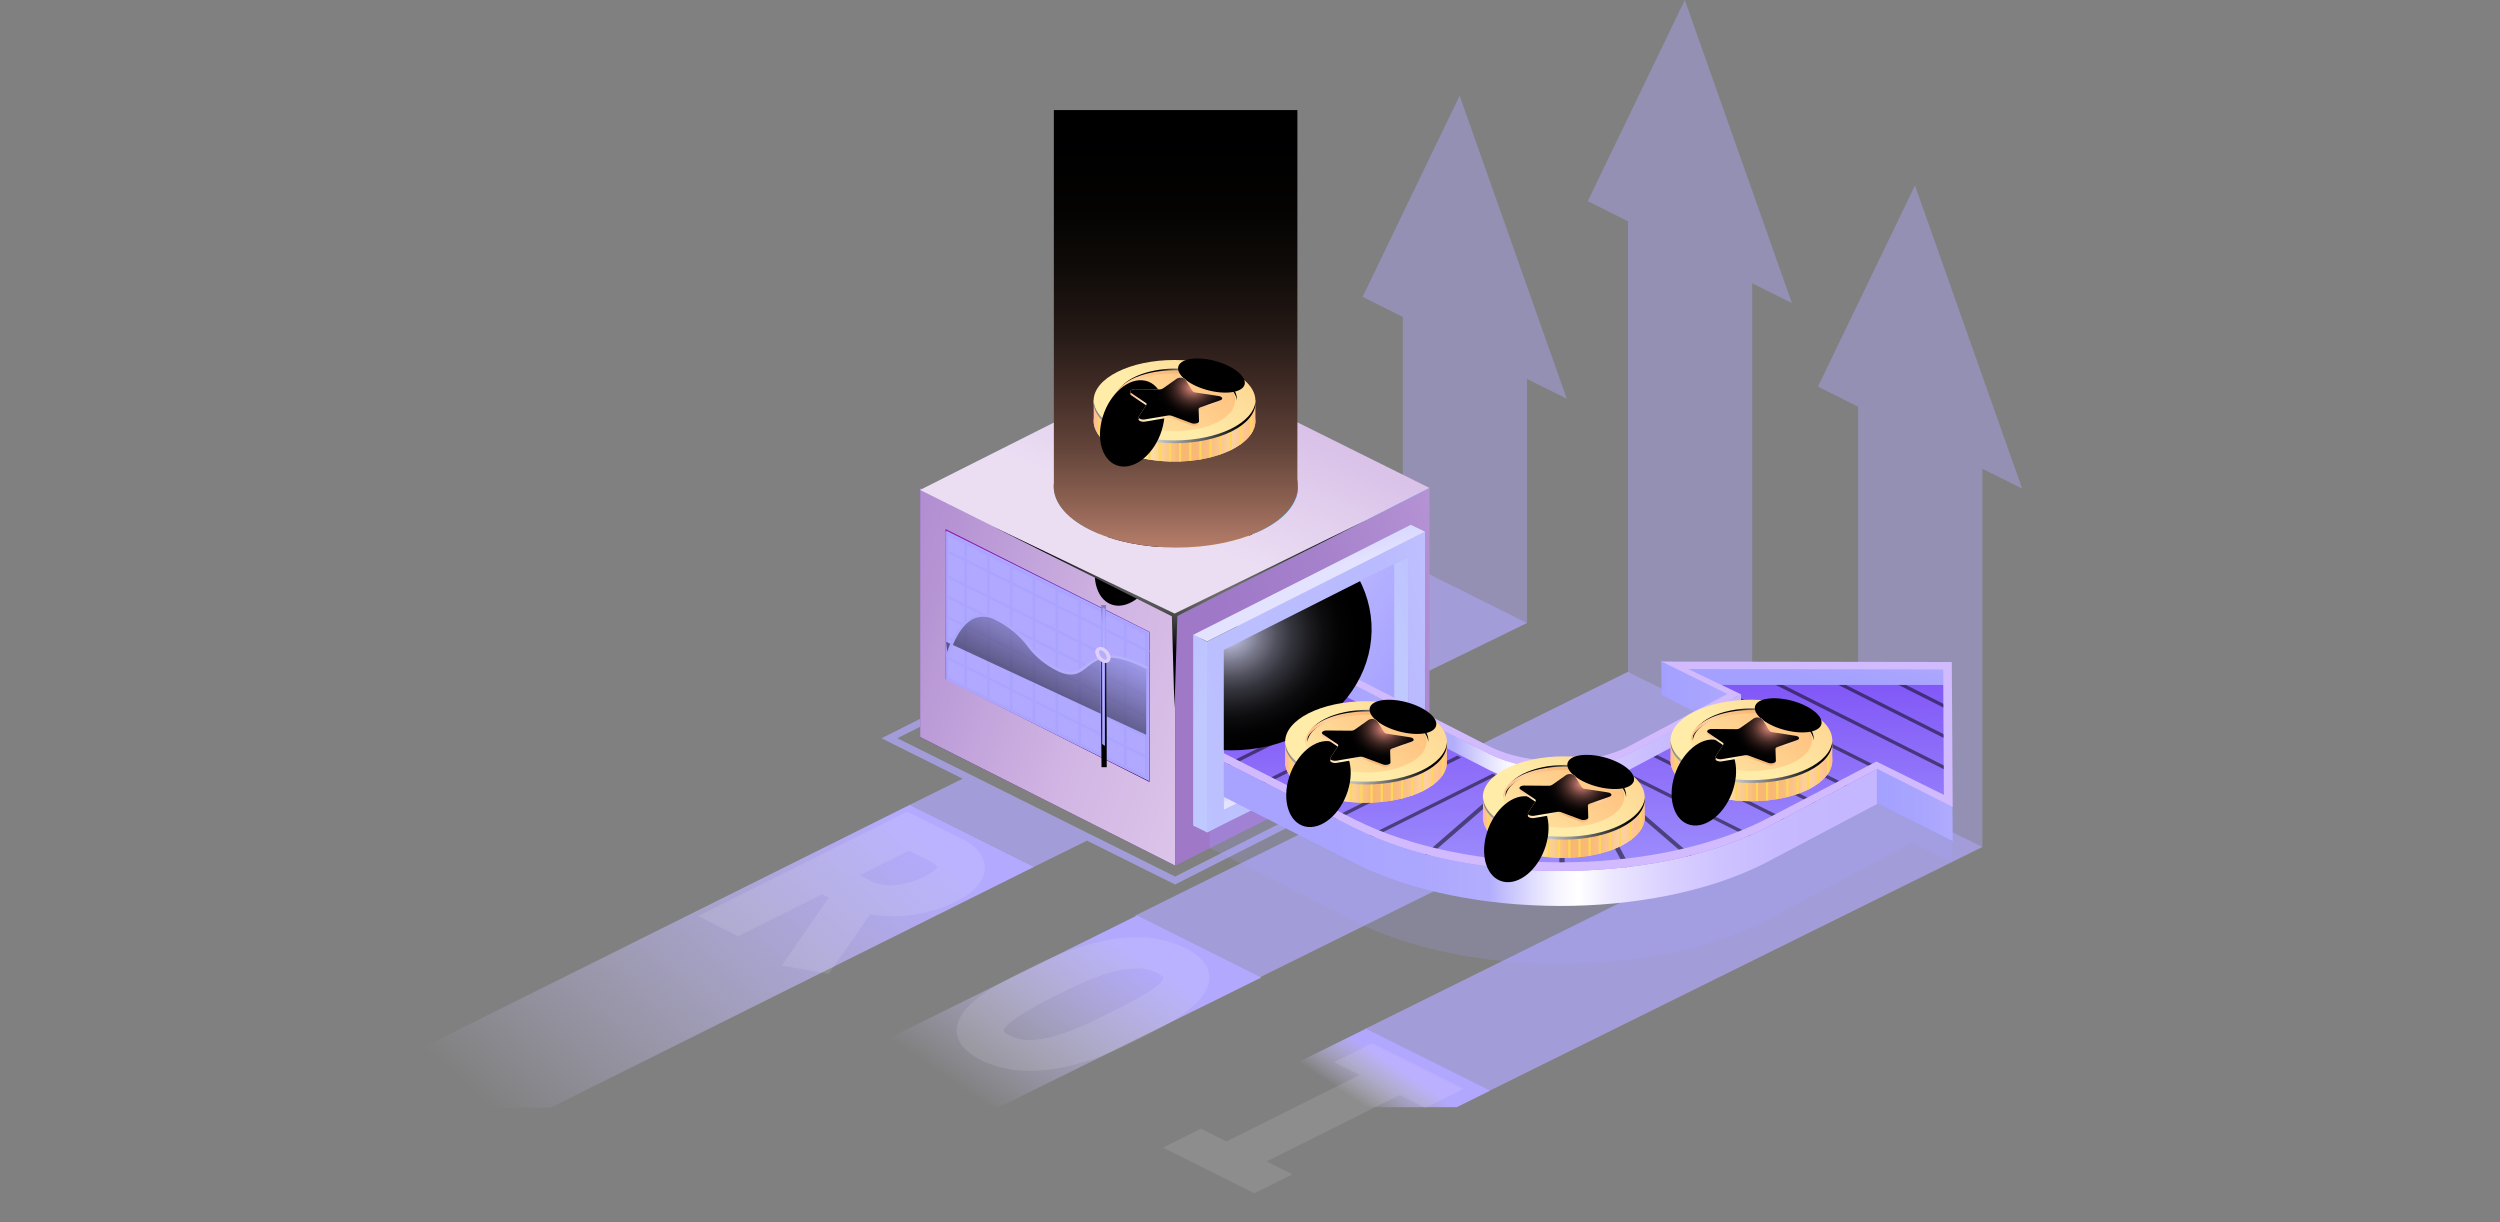 <svg xmlns="http://www.w3.org/2000/svg" width="994" height="486" fill="none"><rect width="100%" height="100%" fill="#808080" stroke="none"/><path fill="#B1A8FF" d="M788.191 336.754 592.2 433.707l-49.374-24.647 195.977-96.953 49.388 24.647z" opacity=".7"/><path fill="#B1A8FF" d="M804 194.24 761.398 73.734l-38.582 79.977 15.987 8.018v150.417l49.389 24.647V186.389L804 194.24z" opacity=".4"/><path fill="#B1A8FF" d="m696.678 291.759-195.992 96.94-49.374-24.647L647.289 267.1l49.389 24.659z" opacity=".7"/><path fill="url(#a)" d="M501.464 388.66 452.09 364 298 440.219h99.224l104.24-51.559z"/><path fill="url(#b)" d="M480 440.211h99.209l13.262-6.564L543.098 409 480 440.211z"/><path fill="url(#c)" d="M120 440.429h98.867l192.27-95.782L361.748 320 120 440.429z"/><path fill="#B1A8FF" d="M712.471 120.506 669.885 0l-38.582 79.977 15.986 8.018v179.143l49.389 24.647V112.642l15.793 7.864zm-89.518 38.045L580.352 38.045l-38.582 79.977 15.986 8.018v97.043l49.389 24.647v-97.043l15.808 7.864z" opacity=".4"/><path fill="#B1A8FF" d="m607.144 247.704-49.388-24.66-57.531 28.109-33-16.397-116.729 58.779 32.256 16.075-21.018 10.387 49.374 24.647 21.077-10.4 35.025 17.44 116.49-59.075-33.953-16.861 57.397-28.044zM467.225 348.518l-110.433-54.996 110.433-55.6 110.149 54.712-110.149 55.884z" opacity=".7"/><path fill="url(#d)" d="M366.439 194.704v97.738l101.13-50.993v-97.738l-101.13 50.993z"/><path fill="url(#e)" d="M567.492 194.549v98.15l-100.385-50.607v-98.085l100.385 50.542z"/><path fill="url(#f)" d="M467.227 245.014v99.193l101.129-50.993v-99.205l-101.129 51.005z"/><path fill="url(#g)" d="M467.285 245.015v99.192L365.828 293.06v-99.141l101.457 51.096z"/><path fill="url(#h)" d="M467.285 245.015v99.192L365.828 293.06v-99.141l101.457 51.096z"/><path fill="url(#i)" d="M375.936 269.957v-59.629l81.108 40.902v59.693l-81.108-40.966z"/><path fill="url(#j)" d="M499.153 206.892H434.85v8.044c0 8.945 14.393 16.191 32.166 16.191 17.773 0 32.137-7.182 32.137-16.191a1.284 1.284 0 0 0 0-.232v-7.812z"/><g style="mix-blend-mode:multiply"><path fill="url(#k)" d="M466.987 229.428c-17.773 0-32.167-7.246-32.167-16.191v1.699c0 8.945 14.394 16.191 32.167 16.191 17.773 0 32.167-7.182 32.167-16.191a1.284 1.284 0 0 0 0-.232v-1.506c0 8.984-14.394 16.23-32.167 16.23z"/><path fill="url(#l)" d="M499.154 213.932v-.284c.011.095.011.189 0 .284z"/></g><path fill="#FDD65B" d="M476.84 230.38c.312 0 .595-.103.908-.167V209.62h-.908v20.76zm4.035-.824.908-.219v-19.691h-.908v19.91zm4.049-1.145.908-.335v-18.43h-.908v18.765zm-12.133 2.484.908-.091v-21.158h-.908v21.249zm20.215-6.422c.312-.219.61-.425.908-.656v-14.158h-.908v14.814zm4.049-3.772c.332-.446.63-.91.893-1.39v-9.665h-.893v11.055zm-8.098 6.075.908-.424V209.62h-.908v17.156zm-20.199 4.35h.908v-21.48h-.908v21.48zm-4.049-.013h.908v-21.467h-.908v21.467zm-8.082-.823.908.167v-20.811h-.908v20.644zm4.049.566h.908v-21.21h-.908v21.21zm-8.082-1.416.893.219v-20.013h-.893v19.794zm-16.166-9.434c.271.443.569.872.893 1.287V209.71h-.893v10.296zm4.033 4.119c.283.219.61.412.908.618v-15.097h-.908v14.479zm8.084 4.105.908.309v-18.893h-.908v18.584zm-4.035-1.711.893.411v-17.284h-.893v16.873z"/><path fill="url(#m)" d="M466.987 223.211c17.765 0 32.167-7.254 32.167-16.203 0-8.95-14.402-16.204-32.167-16.204s-32.167 7.254-32.167 16.204c0 8.949 14.402 16.203 32.167 16.203z"/><path fill="url(#n)" d="M466.987 222.774c-17.386 0-31.526-6.95-32.122-15.637v.566c0 9.009 14.394 16.191 32.167 16.191 17.773 0 32.166-7.246 32.166-16.191v-.566c-.699 8.687-14.825 15.637-32.211 15.637z" style="mix-blend-mode:screen"/><path fill="url(#o)" d="M466.988 219.119c13.285 0 24.054-5.423 24.054-12.111 0-6.689-10.769-12.112-24.054-12.112-13.285 0-24.054 5.423-24.054 12.112 0 6.688 10.769 12.111 24.054 12.111z"/><path fill="url(#p)" d="M467.792 195.502c12.846 0 23.31 5.084 23.98 11.468a4.802 4.802 0 0 0 0-.657c0-6.68-10.762-12.111-24.039-12.111-13.278 0-23.951 5.431-23.951 12.111a5.144 5.144 0 0 0 0 .657c.7-6.384 11.164-11.468 24.01-11.468z" style="mix-blend-mode:screen"/><path fill="url(#q)" d="M466.988 196.196c12.846 0 23.31 5.084 23.98 11.468.039-.217.064-.437.074-.656 0-6.693-10.777-12.112-24.054-12.112-13.278 0-24.054 5.419-24.054 12.112.01.219.035.439.074.656.67-6.384 11.194-11.468 23.98-11.468z" style="mix-blend-mode:multiply"/><path fill="url(#r)" d="M453.382 206.84c6.445 1.519 9.303 10.297 6.37 19.615-2.932 9.318-10.523 15.637-16.954 14.157-6.43-1.48-9.303-10.296-6.385-19.614 2.917-9.318 10.523-15.664 16.969-14.158z" style="mix-blend-mode:color-dodge"/><path fill="url(#s)" d="M483.881 191.409c7.234 2.124 12.102 6.358 10.881 9.46-1.22 3.102-8.067 3.861-15.287 1.75-7.219-2.11-12.101-6.435-10.896-9.459 1.206-3.025 8.068-3.874 15.302-1.751z" style="mix-blend-mode:color-dodge"/><path fill="url(#t)" d="m475.487 204.639 9.11 1.429c1.488.232 1.846 1.287.551 1.699l-7.756 2.728c-.521.181-.818.477-.818.798l.163 4.75c0 .798-1.786 1.287-3.066.772l-7.651-2.845a3.544 3.544 0 0 0-1.771-.141l-9.006 1.506c-1.488.257-2.977-.464-2.441-1.223l2.977-4.492a.578.578 0 0 0 .069-.494.68.68 0 0 0-.352-.394l-5.715-3.861c-.953-.643 0-1.544 1.488-1.531l9.527.077a2.935 2.935 0 0 0 1.592-.412l5.463-3.861a2.97 2.97 0 0 1 1.762-.405c.624.05 1.207.289 1.647.675l2.858 4.543c.153.197.356.36.593.478.238.118.503.188.776.204z" style="mix-blend-mode:multiply"/><path fill="url(#u)" d="m475.487 203.726 9.11 1.429c1.488.232 1.846 1.287.551 1.699l-7.756 2.728c-.521.181-.818.477-.818.798l.163 4.75c0 .797-1.786 1.287-3.066.772l-7.651-2.845a3.533 3.533 0 0 0-1.771-.141l-9.006 1.506c-1.488.257-2.977-.464-2.441-1.223l2.977-4.492a.578.578 0 0 0 .069-.494.678.678 0 0 0-.352-.394l-5.715-3.861c-.953-.644 0-1.544 1.488-1.532l9.527.078a2.935 2.935 0 0 0 1.592-.412l5.463-3.861a2.963 2.963 0 0 1 1.762-.405 2.838 2.838 0 0 1 1.647.675l2.858 4.543c.153.196.356.36.593.478.238.118.503.188.776.204z"/><path fill="url(#v)" d="m475.487 203.726 9.11 1.429c1.488.232 1.846 1.287.551 1.699l-7.756 2.728c-.521.181-.818.477-.818.798l.163 4.75c0 .797-1.786 1.287-3.066.772l-7.651-2.845a3.533 3.533 0 0 0-1.771-.141l-9.006 1.506c-1.488.257-2.977-.464-2.441-1.223l2.977-4.492a.578.578 0 0 0 .069-.494.678.678 0 0 0-.352-.394l-5.715-3.861c-.953-.644 0-1.544 1.488-1.532l9.527.078a2.935 2.935 0 0 0 1.592-.412l5.463-3.861a2.963 2.963 0 0 1 1.762-.405 2.838 2.838 0 0 1 1.647.675l2.858 4.543c.153.196.356.36.593.478.238.118.503.188.776.204z" style="mix-blend-mode:color-dodge"/><path fill="url(#w)" d="M501.997 210.676c-18.904 9.434-49.642 9.396-68.65-.103-19.008-9.498-19.113-24.84-.224-34.274 18.89-9.434 49.642-9.382 68.65.116 19.009 9.499 19.113 24.827.224 34.261zM467.21 143.75l-101.382 51.044 101.397 50.517 101.129-51.315L467.21 143.75z"/><path fill="url(#x)" d="M433.124 185.502c18.904-9.434 49.641-9.383 68.649.103 7.19 3.591 11.67 8.018 13.397 12.638 2.977-7.645-1.489-15.882-13.397-21.879-19.008-9.499-49.745-9.55-68.649-.116-11.76 5.869-16.151 14.029-13.218 21.635 1.756-4.505 6.162-8.855 13.218-12.381z"/><path fill="url(#y)" d="M515.84 192.297V43.76h-96.827v148.203c-.759 6.679 3.944 13.488 14.2 18.61 19.008 9.499 49.746 9.537 68.65.103 10.092-5.032 14.706-11.763 13.977-18.379z" style="mix-blend-mode:screen"/><path fill="url(#z)" d="M499.153 159.22H434.85v8.095c0 9.01 14.393 16.204 32.166 16.204 17.773 0 32.137-7.285 32.137-16.204a1.145 1.145 0 0 0 0-.219v-7.876z"/><g style="mix-blend-mode:multiply"><path fill="url(#A)" d="M466.987 181.757c-17.773 0-32.167-7.246-32.167-16.204v1.763c0 9.009 14.394 16.204 32.167 16.204 17.773 0 32.167-7.285 32.167-16.204a1.145 1.145 0 0 0 0-.219v-1.519c0 8.933-14.394 16.179-32.167 16.179z"/><path fill="url(#B)" d="M499.154 166.247v-.218c.006.073.006.146 0 .218z"/></g><path fill="#FDD65B" d="m476.84 182.76.908-.167V162h-.908v20.76zm4.035-.875.908-.219v-19.691h-.908v19.91zm4.049-1.145.908-.335v-18.43h-.908v18.765zm-12.133 2.471.908-.077v-21.159h-.908v21.236zm20.215-6.423c.312-.206.61-.424.908-.643v-14.158h-.908v14.801zm4.049-3.771c.329-.443.627-.903.893-1.377v-9.665h-.893v11.042zm-8.098 6.075c.313-.142.625-.27.908-.425v-16.731h-.908v17.156zm-20.199 4.35h.908v-21.467h-.908v21.467zm-4.049-.012h.908v-21.455h-.908v21.455zm-8.082-.811c.313 0 .595.116.908.154v-20.798h-.908v20.644zm4.049.553.908.077v-21.274h-.908v21.197zm-8.082-1.416.893.219v-20h-.893v19.781zm-16.166-9.422c.271.443.569.873.893 1.287v-11.583h-.893v10.296zm4.033 4.12c.283.206.61.412.908.605v-15.084h-.908v14.479zm8.084 4.105.908.297v-18.881h-.908v18.584zm-4.035-1.66.893.412v-17.336h-.893v16.924z"/><path fill="url(#C)" d="M466.987 175.54c17.765 0 32.167-7.255 32.167-16.204 0-8.949-14.402-16.204-32.167-16.204s-32.167 7.255-32.167 16.204c0 8.949 14.402 16.204 32.167 16.204z"/><path fill="url(#D)" d="M466.987 175.102c-17.386 0-31.526-6.962-32.122-15.637v.553c0 9.01 14.394 16.204 32.167 16.204 17.773 0 32.166-7.246 32.166-16.204v-.553c-.699 8.675-14.825 15.637-32.211 15.637z" style="mix-blend-mode:screen"/><path fill="url(#E)" d="M466.988 171.447c13.285 0 24.054-5.423 24.054-12.111 0-6.689-10.769-12.111-24.054-12.111-13.285 0-24.054 5.422-24.054 12.111 0 6.688 10.769 12.111 24.054 12.111z"/><path fill="url(#F)" d="M467.792 147.829c12.846 0 23.31 5.071 23.98 11.455a4.614 4.614 0 0 0 0-.644c0-6.692-10.762-12.111-24.039-12.111-13.278 0-23.951 5.419-23.951 12.111-.014.215-.014.43 0 .644.7-6.384 11.164-11.455 24.01-11.455z" style="mix-blend-mode:screen"/><path fill="url(#G)" d="M466.988 148.525c12.846 0 23.31 5.07 23.98 11.454.039-.213.064-.428.074-.643 0-6.693-10.777-12.111-24.054-12.111-13.278 0-24.054 5.418-24.054 12.111.01.215.035.43.074.643.67-6.384 11.194-11.454 23.98-11.454z" style="mix-blend-mode:multiply"/><path fill="url(#H)" d="M461.923 171.054c2.902-9.363.006-18.17-6.469-19.671-6.475-1.501-14.077 4.873-16.98 14.237-2.902 9.363-.006 18.17 6.469 19.67 6.475 1.501 14.077-4.873 16.98-14.236z" style="mix-blend-mode:color-dodge"/><path fill="url(#I)" d="M483.881 143.724c7.234 2.136 12.102 6.435 10.881 9.459-1.22 3.025-8.067 3.862-15.287 1.751-7.219-2.111-12.101-6.358-10.896-9.447 1.206-3.089 8.068-3.913 15.302-1.763z" style="mix-blend-mode:color-dodge"/><path fill="url(#J)" d="m475.487 156.942 9.11 1.416c1.488.244 1.846 1.287.551 1.712l-7.756 2.728c-.521.18-.818.476-.818.785l.163 4.762c0 .798-1.786 1.287-3.066.772l-7.651-2.857a3.688 3.688 0 0 0-1.771-.141l-9.006 1.518c-1.488.245-2.977-.476-2.441-1.222l2.977-4.492a.579.579 0 0 0 .069-.494.678.678 0 0 0-.352-.394l-5.715-3.861c-.953-.631 0-1.545 1.488-1.532l9.527.077a2.817 2.817 0 0 0 1.592-.399l5.463-3.861a2.99 2.99 0 0 1 1.761-.401 2.86 2.86 0 0 1 1.648.671l2.858 4.544c.155.193.359.353.596.469.237.116.501.184.773.2z" style="mix-blend-mode:multiply"/><path fill="url(#K)" d="m475.487 156.054 9.11 1.416c1.488.245 1.846 1.287.551 1.699l-7.756 2.741c-.521.181-.818.477-.818.785l.163 4.763c0 .797-1.786 1.287-3.066.772l-7.651-2.857a3.676 3.676 0 0 0-1.771-.142l-9.006 1.519c-1.488.244-2.977-.477-2.441-1.223l2.977-4.492a.578.578 0 0 0 .069-.494.678.678 0 0 0-.352-.394l-5.715-3.861c-.953-.631 0-1.544 1.488-1.532l9.527.078a2.825 2.825 0 0 0 1.592-.399l5.463-3.861a2.975 2.975 0 0 1 1.761-.401 2.853 2.853 0 0 1 1.648.671l2.858 4.543c.155.193.359.354.596.47.237.115.501.184.773.199z"/><path fill="url(#L)" d="m475.487 156.054 9.11 1.416c1.488.245 1.846 1.287.551 1.699l-7.756 2.741c-.521.181-.818.477-.818.785l.163 4.763c0 .797-1.786 1.287-3.066.772l-7.651-2.857a3.676 3.676 0 0 0-1.771-.142l-9.006 1.519c-1.488.244-2.977-.477-2.441-1.223l2.977-4.492a.578.578 0 0 0 .069-.494.678.678 0 0 0-.352-.394l-5.715-3.861c-.953-.631 0-1.544 1.488-1.532l9.527.078a2.825 2.825 0 0 0 1.592-.399l5.463-3.861a2.975 2.975 0 0 1 1.761-.401 2.853 2.853 0 0 1 1.648.671l2.858 4.543c.155.193.359.354.596.47.237.115.501.184.773.199z" style="mix-blend-mode:color-dodge"/><path fill="url(#M)" d="m394.898 209.402 71.032 35.638 1.027 36.681 1.161-36.758 74.857-38.032-75.944 37.015-72.133-34.544z" style="mix-blend-mode:color-dodge"/><path fill="#A8A3FF" d="m479.387 310.177 2.634 13.669-1.056 3.192v10.039l57.843 29.293c44.968 22.446 117.592 22.562 162.247.257l59.183-31.442 16.061 7.722-.357-42.691-115.389-.18 26.153 12.87-39.624 21.069c-15.064 7.529-39.58 7.49-54.748-.09l-90.352-46.295-2.977 1.441-19.618 21.146z" opacity=".2"/><path fill="url(#N)" d="M486.517 322.082v5.586l-5.626-2.806v-5.573l5.626 2.793z"/><path fill="url(#O)" d="M486.502 322.082v5.586l53.869-26.655v-5.573l-53.869 26.642z"/><path fill="url(#P)" d="m540.371 295.441-53.869 26.641-5.611-2.792 53.898-26.668 5.582 2.819z"/><path fill="url(#Q)" d="m486.576 258.387 73.309-36.964v58.535l-73.309 36.976v-58.547z"/><path fill="url(#R)" d="m592.424 305.582-101.01-52.125-9.943 4.711-6.832 43.965 64.184 32.498c44.968 22.446 117.592 22.562 162.247.257l45.31-23.926 26.362 13.771v-53.528l-98.495-.09 16.225 11.738-43.256 22.806c-15.108 7.53-39.624 7.491-54.792-.077z"/><path fill="url(#S)" d="M479.893 255.079v75.884l6.683-3.372v-69.204l73.309-36.964v66.295l6.668-3.372v-72.975l-86.66 43.708z"/><path fill="url(#T)" d="m692.228 276.405-31.72-13.719.134 13.642 19.514 9.872 10.062-4.685 2.01-5.11z"/><path fill="url(#U)" d="m554.363 285.08 5.523 2.69v-66.347l-5.523 2.78v60.877z"/><path fill="#000" d="m738.64 315.673-56.31-28.109 1.489-.747 56.31 28.109-1.489.747zm-12.504 6.68-56.31-28.109 1.489-.747 56.31 28.109-1.489.747zm-12.504 6.667-56.31-28.109 1.489-.747 56.31 28.109-1.489.747zm-12.503 6.666-56.311-28.096 1.489-.746 56.31 28.109-1.488.733zm-163.572-.167 55.953-27.929 1.488.746-55.953 27.929-1.488-.746zm-14.08-7.143 55.952-27.929 1.504.747-55.953 27.929-1.503-.747zm-14.067-7.131 55.953-27.941 1.503.746-55.952 27.942-1.504-.747zm-14.066-7.142 55.953-27.929 1.503.746-55.953 27.929-1.503-.746zm-14.067-7.143 55.953-27.929 1.504.747-55.968 27.929-1.489-.747zm138.773 45.394-.253-39.628h2.114l.253 39.628h-2.114zm-30.841-1.854 20.303-38.251 2.039.283-20.303 38.238-2.039-.27zm-28.268-6.048 39.476-34.262 1.83.541-39.475 34.248-1.831-.527zm88.165 5.997-20.78-38.303 2.039-.27 20.78 38.302-2.039.271zm26.912-5.291-39.907-34.376 1.831-.528 39.907 34.377-1.831.527z" opacity=".5"/><path fill="url(#V)" d="m746.454 305.737-45.31 23.913c-44.656 22.305-117.354 22.189-162.247-.257l-64.2-32.472v13.9l64.125 32.485c44.968 22.433 117.592 22.549 162.247.244l45.31-23.913v-13.9h.075z"/><path fill="#000" d="m745.382 305.737-57.53-28.804 1.488-.746 56.072 28.07-.03 1.48zm28.252.489-71.478-35.831 1.489-.747 70.019 35.098-.03 1.48zm1.324-11.751-52.976-26.642 1.489-.746 51.517 25.908-.03 1.48zm.002-12.02-26.659-13.424 1.488-.747 25.201 12.703-.03 1.468z" opacity=".5"/><path fill="url(#W)" d="m746.246 319.187 30.142 15.225-.089-13.99-30.053-15.097v13.862z"/><path fill="url(#X)" d="M592.424 306.316c15.168 7.567 39.684 7.606 54.747.09l45.072-23.991h.075l-.075-6.435-45.072 23.978c-15.063 7.529-39.579 7.49-54.747-.09l-93.419-47.763-6.296 3.115 99.715 51.096z"/><path fill="url(#Y)" d="M681.274 272.338h91.647V265.8H669.529l11.745 6.538z"/><path fill="#D2BAFF" d="m776.387 320.821-.357-57.608-115.389-.18 26.153 12.87-39.624 21.069c-15.063 7.529-39.579 7.49-54.747-.09l-90.442-46.218-2.977 1.442 93.419 47.839c15.168 7.581 39.684 7.619 54.747.09l45.072-23.978-20.973-10.039 101.367.142.283 49.886-26.882-13.27-44.894 23.437c-44.655 22.305-117.353 22.189-162.247-.257l-60.701-30.747-3.424 1.711 64.125 32.472c44.968 22.446 117.592 22.562 162.247.258l45.311-23.913 29.933 15.084z"/><path fill="#000" d="m483.033 292.159 40.443-20.555 1.488.747-40.427 20.554-1.504-.746zm0-13.54 27.359-13.848 1.503.759-27.358 13.836-1.504-.747zm-6.668-10.361 20.274-10.194 1.488.747-20.273 10.193-1.489-.746z" opacity=".5"/><mask id="Z" width="43" height="47" x="476" y="244" maskUnits="userSpaceOnUse" style="mask-type:luminance"><path fill="#fff" d="m496.252 244.023-19.41 10.258v36.565l41.276-18.726-21.866-28.097z"/></mask><g mask="url(#Z)"><path fill="url(#aa)" d="M499.05 260.678h-64.334v7.838a1.273 1.273 0 0 0 0 .231c0 8.945 14.394 16.191 32.167 16.191 17.773 0 32.167-7.246 32.167-16.191v-8.069z"/><path fill="url(#ab)" d="M466.883 283.214c-17.773 0-32.167-7.259-32.167-16.204v1.506a1.273 1.273 0 0 0 0 .231c0 8.945 14.394 16.191 32.167 16.191 17.773 0 32.167-7.246 32.167-16.191v-1.737c0 8.945-14.394 16.204-32.167 16.204z"/><path fill="#B8B3FA" d="m476.738 284.166.908-.167v-20.593h-.908v20.76zm4.049-.824.893-.231v-19.679h-.893v19.91zm4.033-1.145.908-.348v-18.417h-.908v18.765zm8.082-3.951.908-.643v-14.158h-.908v14.801zm4.049-3.772c.329-.443.627-.903.893-1.377v-9.665h-.893v11.042zm-8.082 6.101.893-.425v-16.731h-.893v17.156z"/><path fill="url(#ac)" d="M466.883 276.985c17.766 0 32.167-7.255 32.167-16.204 0-8.949-14.401-16.204-32.167-16.204-17.765 0-32.166 7.255-32.166 16.204 0 8.949 14.401 16.204 32.166 16.204z"/><path fill="url(#ad)" d="M466.884 276.547c-17.385 0-31.511-6.95-32.107-15.638v.566c0 9.01 14.394 16.204 32.167 16.204 17.773 0 32.167-7.259 32.167-16.204v-.566c-.7 8.688-14.841 15.638-32.227 15.638z" style="mix-blend-mode:screen"/><path fill="url(#ae)" d="M466.884 272.892c13.285 0 24.055-5.422 24.055-12.111 0-6.689-10.77-12.111-24.055-12.111-13.284 0-24.054 5.422-24.054 12.111 0 6.689 10.77 12.111 24.054 12.111z"/><path fill="url(#af)" d="M467.687 249.287c12.846 0 23.31 5.071 23.98 11.455.039-.217.064-.437.074-.656 0-6.68-10.776-12.099-24.054-12.099-13.277 0-24.054 5.419-24.054 12.099.01.219.035.439.074.656.67-6.384 11.134-11.455 23.98-11.455z" style="mix-blend-mode:screen"/><path fill="url(#ag)" d="M466.884 249.97c12.846 0 23.31 5.084 23.98 11.467.04-.217.065-.436.075-.656 0-6.68-10.777-12.111-24.055-12.111-13.277 0-24.054 5.431-24.054 12.111.01.22.035.439.075.656.669-6.383 11.134-11.467 23.979-11.467z" style="mix-blend-mode:multiply"/><path fill="url(#ah)" d="M483.779 245.182c7.234 2.124 12.101 6.358 10.881 9.46-1.221 3.101-8.068 3.861-15.287 1.75-7.22-2.111-12.102-6.358-10.881-9.46 1.22-3.101 8.038-3.874 15.287-1.75z" style="mix-blend-mode:color-dodge"/><path fill="url(#ai)" d="m475.398 258.387 9.095 1.429c1.488.232 1.845 1.287.55 1.699l-7.755 2.728c-.521.18-.818.489-.803.798l.148 4.749c0 .798-1.786 1.287-3.066.786l-7.651-2.871a3.534 3.534 0 0 0-1.771-.141l-9.006 1.506c-1.488.257-2.977-.464-2.441-1.223l2.977-4.492a.577.577 0 0 0 .095-.238.535.535 0 0 0-.021-.251.61.61 0 0 0-.133-.225.706.706 0 0 0-.224-.161l-5.656-3.784c-.953-.643 0-1.544 1.563-1.531l9.512.077a2.86 2.86 0 0 0 1.592-.399l5.478-3.861a2.963 2.963 0 0 1 1.762-.405 2.838 2.838 0 0 1 1.647.675l2.843 4.543c.152.169.343.308.561.41.218.102.457.164.704.182z" style="mix-blend-mode:multiply"/><path fill="url(#aj)" d="m475.397 257.498 9.095 1.429c1.488.232 1.845 1.287.55 1.699l-7.755 2.728c-.521.181-.818.49-.803.798l.148 4.75c0 .798-1.786 1.287-3.066.785l-7.651-2.857a3.534 3.534 0 0 0-1.771-.142l-9.006 1.506c-1.488.257-2.977-.464-2.441-1.223l2.977-4.492a.577.577 0 0 0 .095-.238.535.535 0 0 0-.021-.251.61.61 0 0 0-.133-.225.706.706 0 0 0-.224-.161l-5.715-3.861c-.953-.644 0-1.544 1.562-1.532l9.512.078a2.863 2.863 0 0 0 1.593-.399l5.477-3.861a2.964 2.964 0 0 1 1.762-.405 2.829 2.829 0 0 1 1.647.675l2.843 4.543c.152.187.349.342.578.456.229.113.484.182.747.2z"/><path fill="url(#ak)" d="m475.397 257.498 9.095 1.429c1.488.232 1.845 1.287.55 1.699l-7.755 2.728c-.521.181-.818.49-.803.798l.148 4.75c0 .798-1.786 1.287-3.066.785l-7.651-2.857a3.534 3.534 0 0 0-1.771-.142l-9.006 1.506c-1.488.257-2.977-.464-2.441-1.223l2.977-4.492a.577.577 0 0 0 .095-.238.535.535 0 0 0-.021-.251.61.61 0 0 0-.133-.225.706.706 0 0 0-.224-.161l-5.715-3.861c-.953-.644 0-1.544 1.562-1.532l9.512.078a2.863 2.863 0 0 0 1.593-.399l5.477-3.861a2.964 2.964 0 0 1 1.762-.405 2.829 2.829 0 0 1 1.647.675l2.843 4.543c.152.187.349.342.578.456.229.113.484.182.747.2z" style="mix-blend-mode:color-dodge"/></g><path fill="url(#al)" d="m481.53 258.168-3.2 39.139c3.74.679 7.551 1.02 11.372 1.017 9.66-.006 19.152-2.183 27.544-6.32 8.392-4.136 15.395-10.089 20.321-17.274 4.926-7.184 7.606-15.353 7.777-23.704.171-8.351-2.174-16.597-6.804-23.927l-57.01 31.069z" style="mix-blend-mode:color-dodge"/><path fill="url(#am)" d="M479.893 255.079v75.884l6.683-3.372v-69.204l73.309-36.964v41.314l6.668-3.359v-48.007l-86.66 43.708z"/><path fill="url(#an)" d="M479.938 255.079v75.884l-5.538-2.715v-75.833l5.538 2.664z"/><path fill="url(#ao)" d="m474.4 252.415 5.538 2.664 86.616-43.708-5.627-2.716-86.527 43.76z"/><path fill="#B1A8FF" d="m376.232 270.305 80.648 40.258v-59.294l-80.648-40.258v59.294z"/><g fill="#A8A3FF" opacity=".7" style="mix-blend-mode:screen"><path d="m456.374 310.036-80.528-40.195v-58.457l80.528 40.194v58.458zm-79.412-40.748 78.295 39.074v-56.218l-78.295-39.087v56.231z"/><path d="M384.493 216.197h-1.116v57.042h1.116v-57.042zm9.067 4.505h-1.117v57.068h1.117v-57.068zm9.064 4.491h-1.116v57.106h1.116v-57.106zm9.065 4.505h-1.117v57.132h1.117v-57.132zm9.08 4.505h-1.117v57.171h1.117v-57.171zm9.064 4.492h-1.116v57.196h1.116v-57.196zm9.067 4.504h-1.117v57.235h1.117v-57.235zm9.064 4.505h-1.116v57.261h1.116v-57.261z"/><path d="m377.613 219.104-.558.839 79.759 39.635.558-.84-79.759-39.634zm-.914 9.447-.558.836 79.394 39.634.558-.836-79.394-39.634zm-.004 8.101-.558.836 79.394 39.635.559-.836-79.395-39.635zm-.006 8.109-.558.836 79.395 39.634.558-.836-79.395-39.634zm.008 8.108-.558.836 79.394 39.635.559-.836-79.395-39.635zm-.006 8.109-.558.835 79.394 39.635.559-.836-79.395-39.634z"/></g><path fill="url(#ap)" d="M376.799 260.832s5.299-21.7 19.231-14.737c13.932 6.963 11.908 13.849 24.545 20.142 13.918 6.95 9.289-13.797 35.144-.875v26.796l-79.516-36.963.596 5.637z" opacity=".5" style="mix-blend-mode:screen"/><path fill="url(#aq)" d="M425.77 268.207c-1.959-.085-3.858-.613-5.507-1.531-4.751-2.384-8.772-5.716-11.73-9.718-3.233-4.319-7.624-7.9-12.801-10.438a9.407 9.407 0 0 0-3.903-1.243 9.757 9.757 0 0 0-4.12.497c-7.264 2.806-10.33 15.046-10.42 15.161a.433.433 0 0 1-.08.181.515.515 0 0 1-.158.138.608.608 0 0 1-.431.067.605.605 0 0 1-.21-.074.526.526 0 0 1-.16-.139.44.44 0 0 1-.077-.379c.119-.514 3.23-12.87 11.015-15.856a10.98 10.98 0 0 1 4.647-.596c1.582.137 3.1.611 4.418 1.381 5.328 2.597 9.844 6.277 13.158 10.721 2.867 3.889 6.772 7.124 11.387 9.434 5.523 2.754 7.83.94 10.747-1.351 4.064-3.192 9.125-7.169 24.412.463a.52.52 0 0 1 .266.304.443.443 0 0 1-.058.378.521.521 0 0 1-.147.149.615.615 0 0 1-.429.098.631.631 0 0 1-.213-.067c-14.557-7.258-19.067-3.719-23.057-.579-1.935 1.519-3.765 2.999-6.549 2.999z"/><path fill="url(#ar)" d="m437.635 299.816 2.411 1.519v-39.847l-1.459-.837-.952.103v39.062z"/><g style="mix-blend-mode:color-dodge"><path fill="url(#as)" d="M440.031 305.029h-2.069l-.134-16.564v-26.41c0-.721.462-1.287 1.042-1.287.566 0 1.027.592 1.027 1.287l.119 26.423.015 16.551z"/><path fill="url(#at)" d="M439.318 296.586v-33.721a2.168 2.168 0 0 0-.164-.849.433.433 0 0 0-.161-.195.534.534 0 0 0-.256-.089.535.535 0 0 0-.26.095.426.426 0 0 0-.157.201 1.912 1.912 0 0 0-.164.798l.075 20.683V295.8l1.087.786z"/><path fill="url(#au)" d="m438.707 294.733.179-11.648.193-20.039c0-.193-.134-.348-.283-.348-.163 0-.282.155-.282.348l.089 20.039.104 11.648z"/></g><path fill="url(#av)" d="m439.749 248.746-2.069-.515.223 12.961 1.235.283.819-.026-.208-12.703z"/><g style="mix-blend-mode:color-dodge"><path fill="url(#aw)" d="M437.827 240.587h1.935v20.104c0 .334-.446.604-.982.604s-.968-.27-.968-.604v-12.382l.015-7.722z"/><path fill="url(#ax)" d="m438.379 241.616-.074 6.976v11.596c0 .09 0 .412.178.464a.621.621 0 0 0 .205.118.68.68 0 0 0 .242.036.682.682 0 0 0 .25-.034.602.602 0 0 0 .211-.12.723.723 0 0 0 .179-.438l-.075-11.377v-.296l-.074-6.436-1.042-.489z"/><path fill="url(#ay)" d="m438.974 242.646-.193 6.436-.209 11.017c0 .103.134.193.313.193.164 0 .312-.077.312-.193l-.119-11.017-.104-6.436z"/></g><path fill="url(#az)" d="M436.234 259.275c.046.684.277 1.349.675 1.942a4.72 4.72 0 0 0 1.618 1.468c1.265.631 2.277.116 2.277-1.132a3.931 3.931 0 0 0-.667-1.941 4.69 4.69 0 0 0-1.61-1.47c-1.266-.63-2.293-.129-2.293 1.133z"/><path fill="#DFCEFF" d="M439.554 263.599a3.18 3.18 0 0 1-1.399-.36 5.398 5.398 0 0 1-1.888-1.703 4.52 4.52 0 0 1-.777-2.261 1.569 1.569 0 0 1 .064-.75c.082-.243.222-.468.412-.661.19-.194.424-.35.689-.459.264-.11.552-.17.845-.176.495.009.978.133 1.399.36a5.415 5.415 0 0 1 1.888 1.703c.463.689.729 1.465.776 2.261a2.061 2.061 0 0 1-.521 1.441 1.857 1.857 0 0 1-.663.452c-.258.104-.54.157-.825.153zm-2.054-5.083c-.447 0-.521.476-.521.759a3.33 3.33 0 0 0 .571 1.618 3.97 3.97 0 0 0 1.349 1.226c.759.386.893.168.982.065a.952.952 0 0 0 .194-.631 3.368 3.368 0 0 0-.573-1.623 4.006 4.006 0 0 0-1.347-1.234 1.442 1.442 0 0 0-.655-.18z"/><path fill="url(#aA)" d="M575.29 294.913h-64.333v8.07c0 9.009 14.394 16.191 32.167 16.191 17.772 0 32.166-7.246 32.166-16.191v-8.07z"/><path fill="url(#aB)" d="M543.124 317.449c-17.773 0-32.167-7.259-32.167-16.204v1.738c0 9.009 14.394 16.191 32.167 16.191 17.772 0 32.166-7.246 32.166-16.191v-1.738c0 8.932-14.409 16.204-32.166 16.204z"/><path fill="#FDD65B" d="m552.979 318.402.893-.168v-20.592h-.893v20.76zm4.035-.823.908-.219v-19.692h-.908v19.911zm4.048-1.146.894-.335v-18.43h-.894v18.765zm-12.132 2.471.908-.09v-21.146h-.908v21.236zm20.215-6.422c.312-.219.61-.425.893-.644v-14.157h-.893v14.801zm4.033-3.771c.339-.441.642-.901.908-1.377v-9.666h-.908v11.043zm-8.082 6.074c.312-.141.61-.27.908-.425v-16.731h-.908v17.156zm-20.2 4.402h.894v-21.519h-.894v21.519zm-4.048 0h.908v-21.519h-.908v21.519zm-8.082-.875.908.155v-20.799h-.908v20.644zm4.048.554.894.064v-21.262h-.894v21.198zm-8.082-1.416.894.219v-20.001h-.894v19.782zm-16.166-9.422c.271.442.569.872.894 1.287v-11.584h-.894v10.297zm4.034 4.119c.282.206.595.399.908.605v-15.084h-.908v14.479zm8.084 4.093.908.309v-18.881h-.908v18.572zm-4.036-1.686.894.412v-17.298h-.894v16.886z"/><path fill="url(#aC)" d="M543.124 311.219c17.765 0 32.166-7.254 32.166-16.204 0-8.949-14.401-16.203-32.166-16.203-17.766 0-32.167 7.254-32.167 16.203 0 8.95 14.401 16.204 32.167 16.204z"/><path fill="url(#aD)" d="M543.124 310.782c-17.386 0-31.527-6.95-32.122-15.637v.566c0 9.009 14.394 16.204 32.167 16.204 17.772 0 32.166-7.259 32.166-16.204v-.566c-.699 8.687-14.825 15.637-32.211 15.637z" style="mix-blend-mode:screen"/><path fill="url(#aE)" d="M543.125 307.126c13.284 0 24.054-5.422 24.054-12.111 0-6.688-10.77-12.111-24.054-12.111-13.285 0-24.055 5.423-24.055 12.111 0 6.689 10.77 12.111 24.055 12.111z"/><path fill="url(#aF)" d="M543.928 283.523c12.846 0 23.31 5.071 23.98 11.454v-.656c0-6.68-10.762-12.098-24.039-12.098-13.278 0-24.055 5.418-24.055 12.098v.656c.804-6.383 11.268-11.454 24.114-11.454z" style="mix-blend-mode:screen"/><path fill="url(#aG)" d="M543.124 284.205c12.845 0 23.31 5.148 23.979 11.468a4.802 4.802 0 0 0 0-.657c0-6.68-10.762-12.098-24.039-12.098-13.277 0-24.054 5.418-24.054 12.098.01.22.035.439.074.657.73-6.384 11.194-11.468 24.04-11.468z" style="mix-blend-mode:multiply"/><path fill="url(#aH)" d="M529.519 294.862c6.445 1.505 9.303 10.296 6.371 19.601-2.932 9.306-10.524 15.651-16.969 14.158-6.445-1.493-9.288-10.297-6.371-19.602 2.918-9.305 10.524-15.676 16.969-14.157z" style="mix-blend-mode:color-dodge"/><path fill="url(#aI)" d="M560.019 279.417c7.234 2.124 12.101 6.358 10.881 9.46-1.221 3.102-8.068 3.861-15.302 1.75-7.234-2.11-12.102-6.358-10.881-9.459 1.22-3.102 8.067-3.874 15.302-1.751z" style="mix-blend-mode:color-dodge"/><path fill="url(#aJ)" d="m551.624 292.622 9.11 1.428c1.488.245 1.846 1.287.551 1.699l-7.755 2.729c-.521.193-.819.489-.819.798l.149 4.749c0 .798-1.787 1.287-3.067.785l-7.636-2.857a3.544 3.544 0 0 0-1.771-.142l-8.931 1.506c-1.489.257-2.977-.464-2.441-1.21l2.977-4.505a.568.568 0 0 0 .068-.488.667.667 0 0 0-.351-.387l-5.716-3.861c-.967-.643 0-1.544 1.489-1.532l9.526.078a2.936 2.936 0 0 0 1.593-.399l5.463-3.861a2.96 2.96 0 0 1 1.761-.405 2.835 2.835 0 0 1 1.647.675l2.858 4.543c.147.185.339.34.563.454.223.113.474.183.732.203z" style="mix-blend-mode:multiply"/><path fill="url(#aK)" d="m551.624 291.734 9.11 1.428c1.488.245 1.846 1.287.551 1.699l-7.755 2.729c-.521.193-.819.489-.819.798l.149 4.749c0 .798-1.787 1.287-3.067.785l-7.636-2.857a3.556 3.556 0 0 0-1.771-.142l-8.931 1.506c-1.489.258-2.977-.463-2.441-1.21l2.977-4.504a.569.569 0 0 0 .068-.488.666.666 0 0 0-.351-.388l-5.716-3.861c-.967-.643 0-1.544 1.489-1.531l9.526.077c.567.02 1.126-.12 1.593-.399l5.463-3.861a2.967 2.967 0 0 1 1.761-.405c.624.05 1.208.289 1.647.675l2.858 4.543c.147.186.339.341.563.454.223.114.474.183.732.203z"/><path fill="url(#aL)" d="m551.624 291.734 9.11 1.428c1.488.245 1.846 1.287.551 1.699l-7.755 2.729c-.521.193-.819.489-.819.798l.149 4.749c0 .798-1.787 1.287-3.067.785l-7.636-2.857a3.556 3.556 0 0 0-1.771-.142l-8.931 1.506c-1.489.258-2.977-.463-2.441-1.21l2.977-4.504a.569.569 0 0 0 .068-.488.666.666 0 0 0-.351-.388l-5.716-3.861c-.967-.643 0-1.544 1.489-1.531l9.526.077c.567.02 1.126-.12 1.593-.399l5.463-3.861a2.967 2.967 0 0 1 1.761-.405c.624.05 1.208.289 1.647.675l2.858 4.543c.147.186.339.341.563.454.223.114.474.183.732.203z" style="mix-blend-mode:color-dodge"/><path fill="url(#aM)" d="M653.928 316.818h-64.274v8.07c0 8.945 14.409 16.204 32.167 16.204 17.758 0 32.181-7.259 32.181-16.204v-.219l-.074-7.851z"/><g style="mix-blend-mode:multiply"><path fill="url(#aN)" d="M621.747 339.354c-17.758 0-32.167-7.246-32.167-16.204v1.738c0 8.945 14.409 16.204 32.167 16.204 17.758 0 32.181-7.259 32.181-16.204v-1.738c0 8.907-14.409 16.204-32.181 16.204z"/><path fill="url(#aO)" d="M653.928 323.845v-.218c-.013.077 0 .141 0 .218z"/></g><path fill="#FDD65B" d="m631.602 340.307.908-.167v-20.593h-.908v20.76zm4.048-.823.908-.219v-19.692h-.908v19.911zm4.049-1.146.893-.334v-18.431h-.893v18.765zm-12.131 2.471.908-.077v-21.159h-.908v21.236zm20.213-6.422c.298-.206.611-.425.893-.644v-14.157h-.893v14.801zm4.035-3.771c.334-.443.637-.903.908-1.377v-9.666h-.908v11.043zm-8.082 6.074c.298-.141.611-.27.908-.424v-16.732h-.908v17.156zm-20.214 4.377h.907v-21.494h-.907v21.494zm-4.094 0h.908v-21.494h-.908v21.494zm-8.024-.85c.298 0 .596.116.908.155v-20.799h-.908v20.644zm4.036.554.907.064v-21.262h-.907v21.198zm-8.084-1.416.907.219v-20.001h-.907v19.782zm-16.209-9.422c.276.443.579.872.907 1.287v-11.583h-.907v10.296zm4.093 4.119c.283.206.596.412.893.605v-15.084h-.893v14.479zm8.082 4.106.893.296v-18.881h-.893v18.585zm-4.049-1.686.908.412v-17.311h-.908v16.899z"/><path fill="url(#aP)" d="M621.747 333.138c17.765 0 32.166-7.255 32.166-16.204 0-8.949-14.401-16.204-32.166-16.204-17.765 0-32.167 7.255-32.167 16.204 0 8.949 14.402 16.204 32.167 16.204z"/><path fill="url(#aQ)" d="M621.748 332.687c-17.386 0-31.512-6.95-32.107-15.625v.554c0 9.009 14.408 16.204 32.166 16.204 17.758 0 32.182-7.246 32.182-16.204v-.554c-.715 8.675-14.841 15.625-32.241 15.625z" style="mix-blend-mode:screen"/><path fill="url(#aR)" d="M621.748 329.045c13.284 0 24.054-5.422 24.054-12.111 0-6.688-10.77-12.111-24.054-12.111-13.285 0-24.055 5.423-24.055 12.111 0 6.689 10.77 12.111 24.055 12.111z"/><path fill="url(#aS)" d="M622.551 305.428c12.846 0 23.31 5.071 23.995 11.455v-.644c0-6.693-10.762-12.111-24.055-12.111-13.292 0-23.905 5.418-23.905 12.111v.644c.655-6.384 11.119-11.455 23.965-11.455z" style="mix-blend-mode:screen"/><path fill="url(#aT)" d="M621.747 306.123c12.846 0 23.31 5.071 23.995 11.455v-.644c0-6.692-10.762-12.111-24.054-12.111-13.293 0-24.04 5.419-24.04 12.111v.644c.804-6.384 11.254-11.455 24.099-11.455z" style="mix-blend-mode:multiply"/><path fill="url(#aU)" d="M614.555 336.404c2.925-9.315.074-18.093-6.368-19.606-6.442-1.512-14.036 4.814-16.961 14.13-2.925 9.315-.074 18.093 6.368 19.605 6.442 1.513 14.036-4.813 16.961-14.129z" style="mix-blend-mode:color-dodge"/><path fill="url(#aV)" d="M638.657 301.323c7.22 2.136 12.087 6.371 10.881 9.459-1.205 3.089-8.067 3.862-15.302 1.751-7.234-2.111-12.101-6.358-10.881-9.447 1.221-3.089 8.068-3.887 15.302-1.763z" style="mix-blend-mode:color-dodge"/><path fill="url(#aW)" d="m630.261 314.541 9.095 1.415c1.489.245 1.846 1.287.551 1.699l-7.755 2.742c-.506.18-.819.476-.804.785l.149 4.762c0 .798-1.786 1.287-3.066.772l-7.651-2.857a3.68 3.68 0 0 0-1.772-.142l-9.005 1.519c-1.489.245-2.977-.476-2.441-1.223l2.977-4.492a.589.589 0 0 0 .057-.495.698.698 0 0 0-.355-.393l-5.716-3.861c-.953-.63 0-1.544 1.563-1.531l9.512.077c.568.03 1.13-.111 1.592-.399l5.478-3.861a2.99 2.99 0 0 1 1.761-.401c.623.05 1.207.287 1.648.671l2.858 4.543c.147.192.343.352.572.468.23.116.487.185.752.202z" style="mix-blend-mode:multiply"/><path fill="url(#aX)" d="m630.261 313.652 9.095 1.416c1.489.244 1.846 1.287.551 1.699l-7.755 2.741c-.506.18-.819.476-.804.785l.149 4.762c0 .785-1.786 1.287-3.066.773l-7.651-2.858a3.667 3.667 0 0 0-1.772-.141l-9.005 1.506c-1.489.244-2.977-.477-2.441-1.223l2.977-4.492a.589.589 0 0 0 .057-.495.698.698 0 0 0-.355-.393l-5.716-3.861c-.953-.631 0-1.545 1.563-1.532l9.512.078a2.764 2.764 0 0 0 1.592-.399l5.478-3.862a2.982 2.982 0 0 1 1.761-.4 2.856 2.856 0 0 1 1.648.671l2.858 4.543c.145.194.34.356.57.475.23.118.488.189.754.207z"/><path fill="url(#aY)" d="m630.261 313.652 9.095 1.416c1.489.244 1.846 1.287.551 1.699l-7.755 2.741c-.506.18-.819.476-.804.785l.149 4.762c0 .785-1.786 1.287-3.066.773l-7.651-2.858a3.667 3.667 0 0 0-1.772-.141l-9.005 1.506c-1.489.244-2.977-.477-2.441-1.223l2.977-4.492a.589.589 0 0 0 .057-.495.698.698 0 0 0-.355-.393l-5.716-3.861c-.953-.631 0-1.545 1.563-1.532l9.512.078a2.764 2.764 0 0 0 1.592-.399l5.478-3.862a2.982 2.982 0 0 1 1.761-.4 2.856 2.856 0 0 1 1.648.671l2.858 4.543c.145.194.34.356.57.475.23.118.488.189.754.207z" style="mix-blend-mode:color-dodge"/><path fill="url(#aZ)" d="M728.519 294.308h-64.333v8.069c0 8.945 14.393 16.191 32.166 16.191 17.773 0 32.167-7.246 32.167-16.191v-8.069z"/><g style="mix-blend-mode:multiply"><path fill="url(#ba)" d="M696.352 316.844c-17.773 0-32.166-7.258-32.166-16.203v1.737c0 8.945 14.393 16.191 32.166 16.191 17.773 0 32.167-7.246 32.167-16.191v-1.737c0 8.945-14.409 16.203-32.167 16.203z"/><path fill="url(#bb)" d="M728.517 301.335v-.167c-.012 0 0 .09 0 .167z"/></g><path fill="#FDD65B" d="m706.205 317.796.893-.167v-20.593h-.893v20.76zm4.02-.823.908-.219v-19.692h-.908v19.911zm4.064-1.145.893-.335v-18.431h-.893v18.766zm-12.133 2.471.908-.09v-21.147h-.908v21.237zm20.215-6.423c.313-.219.61-.425.893-.643v-14.158h-.893v14.801zm4.033-3.771c.339-.44.643-.9.908-1.377v-9.666h-.908v11.043zm-8.082 6.075c.313-.142.611-.271.908-.425v-16.732h-.908v17.157zm-20.199 4.35h.893v-21.468h-.893v21.468zm-4.049-.013h.908v-21.455h-.908v21.455zm-8.082-.81.908.154v-20.799h-.908v20.645zm4.049.553.893.064v-21.262h-.893v21.198zm-8.098-1.416.893.219v-20.001h-.893v19.782zm-16.15-9.422c.271.443.569.872.893 1.287v-11.583h-.893v10.296zm4.033 4.12c.283.206.596.399.908.605v-15.085h-.908v14.48zm8.084 4.093.908.308v-18.881h-.908v18.573zm-4.035-1.687.893.412v-17.298h-.893v16.886z"/><path fill="url(#bc)" d="M696.352 310.615c17.765 0 32.167-7.255 32.167-16.204 0-8.949-14.402-16.204-32.167-16.204s-32.166 7.255-32.166 16.204c0 8.949 14.401 16.204 32.166 16.204z"/><path fill="url(#bd)" d="M696.35 310.178c-17.385 0-31.526-6.95-32.121-15.638v.566c0 9.01 14.393 16.204 32.166 16.204 17.773 0 32.167-7.259 32.167-16.204v-.566c-.7 8.688-14.826 15.638-32.212 15.638z" style="mix-blend-mode:screen"/><path fill="url(#be)" d="M696.351 306.522c13.285 0 24.054-5.422 24.054-12.111 0-6.689-10.769-12.111-24.054-12.111-13.285 0-24.054 5.422-24.054 12.111 0 6.689 10.769 12.111 24.054 12.111z"/><path fill="url(#bf)" d="M697.155 282.918c12.846 0 23.31 5.071 23.98 11.455v-.657c0-6.679-10.762-12.098-24.04-12.098-13.277 0-24.054 5.419-24.054 12.098v.657c.804-6.384 11.268-11.455 24.114-11.455z" style="mix-blend-mode:screen"/><path fill="url(#bg)" d="M696.352 283.612c12.846 0 23.31 5.071 23.98 11.455a4.787 4.787 0 0 0 0-.656c0-6.68-10.762-12.099-24.039-12.099-13.278 0-24.055 5.419-24.055 12.099.01.22.035.439.075.656.699-6.384 11.193-11.455 24.039-11.455z" style="mix-blend-mode:multiply"/><path fill="url(#bh)" d="M682.746 294.256c6.445 1.506 9.303 10.296 6.371 19.602-2.933 9.305-10.524 15.65-16.969 14.157-6.446-1.493-9.289-10.296-6.371-19.601 2.917-9.306 10.524-15.677 16.969-14.158z" style="mix-blend-mode:color-dodge"/><path fill="url(#bi)" d="M713.2 278.812c7.234 2.124 12.102 6.358 10.881 9.46-1.22 3.102-8.067 3.861-15.302 1.75-7.234-2.11-12.101-6.358-10.881-9.459 1.221-3.102 8.113-3.849 15.302-1.751z" style="mix-blend-mode:color-dodge"/><path fill="url(#bj)" d="m704.851 292.017 9.109 1.429c1.489.244 1.846 1.287.551 1.699l-7.755 2.728c-.521.193-.819.489-.819.798l.149 4.749c0 .798-1.786 1.287-3.066.785l-7.681-2.857a3.558 3.558 0 0 0-1.771-.142l-8.931 1.506c-1.489.258-2.977-.463-2.442-1.209l2.977-4.505a.565.565 0 0 0 .068-.488.666.666 0 0 0-.35-.387l-5.716-3.861c-.968-.644 0-1.545 1.488-1.532l9.527.077c.567.02 1.125-.12 1.592-.399l5.463-3.861a2.972 2.972 0 0 1 1.762-.405c.624.05 1.208.289 1.647.675l2.858 4.544c.151.19.35.348.582.462.232.113.491.18.758.194z" style="mix-blend-mode:multiply"/><path fill="url(#bk)" d="m704.851 291.129 9.109 1.429c1.489.244 1.846 1.287.551 1.699l-7.755 2.728c-.521.193-.819.489-.819.798l.149 4.75c0 .797-1.786 1.287-3.066.785l-7.681-2.858a3.546 3.546 0 0 0-1.771-.141l-8.931 1.506c-1.489.257-2.977-.464-2.442-1.21l2.977-4.505a.565.565 0 0 0 .068-.488.669.669 0 0 0-.35-.387l-5.716-3.861c-.968-.644 0-1.545 1.488-1.532l9.527.077c.567.02 1.125-.12 1.592-.398l5.463-3.862a2.971 2.971 0 0 1 1.762-.404 2.829 2.829 0 0 1 1.647.675l2.858 4.543c.151.19.35.348.582.462.232.114.491.18.758.194z"/><path fill="url(#bl)" d="m704.851 291.129 9.109 1.429c1.489.244 1.846 1.287.551 1.699l-7.755 2.728c-.521.193-.819.489-.819.798l.149 4.75c0 .797-1.786 1.287-3.066.785l-7.681-2.858a3.546 3.546 0 0 0-1.771-.141l-8.931 1.506c-1.489.257-2.977-.464-2.442-1.21l2.977-4.505a.565.565 0 0 0 .068-.488.669.669 0 0 0-.35-.387l-5.716-3.861c-.968-.644 0-1.545 1.488-1.532l9.527.077c.567.02 1.125-.12 1.592-.398l5.463-3.862a2.971 2.971 0 0 1 1.762-.404 2.829 2.829 0 0 1 1.647.675l2.858 4.543c.151.19.35.348.582.462.232.114.491.18.758.194z" style="mix-blend-mode:color-dodge"/><path fill="#fff" fill-opacity=".15" d="m383.095 333.885-20.288-10.129-2.114-1.056-2.099 1.056-74.738 37.324-6.311 3.153 6.296 3.153 7.562 3.771 2.099 1.056 2.098-1.056 31.259-15.56 2.665 1.287-15.63 22.613-3.051 4.415 5.82 1.017 10.017 1.75 2.903.515 1.489-2.201 14.885-21.481c3.021.543 6.098.814 9.184.811 8.758-.058 17.349-2.08 24.932-5.869 9.467-4.723 11.462-9.91 11.462-13.424-.015-4.35-3.171-8.52-8.44-11.145zm-15.123 14.35c-4.183 2.29-8.987 3.59-13.933 3.771-2.604.045-5.174-.515-7.442-1.622l-4.749-2.368 19.619-9.794 7.145 3.565c3.766 1.879 4.078 2.96 4.093 2.973.015.013-.298 1.261-4.733 3.475zM471.14 376.91c-5.872-2.863-12.52-4.324-19.261-4.234-18.189 0-37.034 9.408-44.134 12.947l-.729.361c-13.814 6.886-26.6 14.518-26.6 23.694 0 4.634 3.275 8.611 9.75 11.854 5.903 2.867 12.58 4.328 19.35 4.234 18.115 0 36.052-9.009 43.718-12.793l.446-.219.477-.244c8.663-4.325 26.703-13.321 26.703-23.798-.014-4.607-3.274-8.584-9.72-11.802zm-14.096 17.259a149.046 149.046 0 0 1-14.438 7.839l-1.027.514-.328.155c-9.109 4.556-21.583 10.785-31.69 10.785-2.842.057-5.648-.548-8.127-1.75-1.98-.991-2.412-1.699-2.412-1.879 0-.18.119-1.57 4.57-4.762a125.865 125.865 0 0 1 16.255-9.203l.803-.412c8.291-4.144 20.839-10.399 31.259-10.399 2.776-.072 5.522.506 7.949 1.673 2.083 1.043 2.649 1.828 2.649 2.137 0 .309-.149 1.815-5.463 5.302zm118.545 35.639-27.954-13.965-2.099-1.055-2.114 1.055-6.713 3.36-6.311 3.14 6.311 3.153 3.84 1.918-52.901 26.41-8.053-4.016-2.099-1.055-2.099 1.055-6.728 3.347-6.296 3.153 6.296 3.14 27.969 13.965 2.099 1.042 2.099-1.042 6.728-3.359 6.296-3.141-6.296-3.153-3.959-1.969 52.901-26.41 8.157 4.067 2.114 1.055 2.099-1.055 6.728-3.359 6.296-3.141-6.311-3.14z" opacity=".7"/><defs><linearGradient id="a" x1="447.5" x2="398.854" y1="375" y2="444.778" gradientUnits="userSpaceOnUse"><stop stop-color="#B2A9FF"/><stop offset="1" stop-color="#D9D1FF" stop-opacity="0"/></linearGradient><linearGradient id="b" x1="561" x2="549.464" y1="427.5" y2="444.677" gradientUnits="userSpaceOnUse"><stop stop-color="#B2A7FF"/><stop offset="1" stop-color="#DBD4FF" stop-opacity="0"/></linearGradient><linearGradient id="c" x1="370.5" x2="239" y1="334.5" y2="481" gradientUnits="userSpaceOnUse"><stop stop-color="#B3AAFF"/><stop offset="1" stop-color="#D9D1FF" stop-opacity="0"/></linearGradient><linearGradient id="d" x1="417.004" x2="417.004" y1="104.868" y2="237.227" gradientUnits="userSpaceOnUse"><stop offset=".03" stop-color="#7C1DC9"/><stop offset=".21" stop-color="#6E41D2"/><stop offset=".62" stop-color="#4C9BE8"/><stop offset="1" stop-color="#2AF6FF"/></linearGradient><linearGradient id="e" x1="517.3" x2="517.3" y1="105.28" y2="236.236" gradientUnits="userSpaceOnUse"><stop offset=".03" stop-color="#7C1DC9"/><stop offset=".21" stop-color="#6E41D2"/><stop offset=".62" stop-color="#4C9BE8"/><stop offset="1" stop-color="#2AF6FF"/></linearGradient><linearGradient id="f" x1="497.294" x2="759.707" y1="274.423" y2="183.539" gradientUnits="userSpaceOnUse"><stop stop-color="#9F79C8"/><stop offset=".14" stop-color="#A580CB"/><stop offset=".33" stop-color="#B492D3"/><stop offset=".55" stop-color="#CDB0E1"/><stop offset=".58" stop-color="#D1B4E3"/><stop offset=".76" stop-color="#DBC4E9"/><stop offset="1" stop-color="#EBDEF3"/></linearGradient><linearGradient id="g" x1="242.788" x2="592.388" y1="302.751" y2="212.115" gradientUnits="userSpaceOnUse"><stop stop-color="#25054D"/><stop offset="1" stop-color="#45108A"/></linearGradient><linearGradient id="h" x1="262.556" x2="547.978" y1="229.428" y2="327.694" gradientUnits="userSpaceOnUse"><stop stop-color="#9F79C8"/><stop offset=".14" stop-color="#A580CB"/><stop offset=".33" stop-color="#B492D3"/><stop offset=".55" stop-color="#CDB0E1"/><stop offset=".58" stop-color="#D1B4E3"/><stop offset=".76" stop-color="#DBC4E9"/><stop offset="1" stop-color="#EBDEF3"/></linearGradient><linearGradient id="i" x1="369.535" x2="443.956" y1="199.195" y2="329.36" gradientUnits="userSpaceOnUse"><stop offset=".01" stop-color="#9F19AB"/><stop offset=".43" stop-color="#5F27BD"/><stop offset=".9" stop-color="#3D065F"/></linearGradient><linearGradient id="j" x1="435.118" x2="498.439" y1="219.028" y2="219.028" gradientUnits="userSpaceOnUse"><stop stop-color="#FFBB96"/><stop offset=".23" stop-color="#FFFBC9"/><stop offset=".54" stop-color="#F9B673"/><stop offset=".64" stop-color="#F9B876"/><stop offset=".72" stop-color="#FABE81"/><stop offset=".81" stop-color="#FCC993"/><stop offset=".86" stop-color="#FED2A3"/><stop offset=".97" stop-color="#FFC28C"/></linearGradient><linearGradient id="k" x1="435.118" x2="498.439" y1="222.195" y2="222.195" gradientUnits="userSpaceOnUse"><stop stop-color="#FFBB96"/><stop offset=".23" stop-color="#FFFBC9"/><stop offset=".54" stop-color="#F9B673"/><stop offset=".64" stop-color="#F9B876"/><stop offset=".72" stop-color="#FABE81"/><stop offset=".81" stop-color="#FCC993"/><stop offset=".86" stop-color="#FED2A3"/><stop offset=".97" stop-color="#FFC28C"/></linearGradient><linearGradient id="l" x1="499.139" x2="499.154" y1="213.816" y2="213.816" gradientUnits="userSpaceOnUse"><stop stop-color="#FFBB96"/><stop offset=".23" stop-color="#FFFBC9"/><stop offset=".54" stop-color="#F9B673"/><stop offset=".64" stop-color="#F9B876"/><stop offset=".72" stop-color="#FABE81"/><stop offset=".81" stop-color="#FCC993"/><stop offset=".86" stop-color="#FED2A3"/><stop offset=".97" stop-color="#FFC28C"/></linearGradient><linearGradient id="m" x1="526.423" x2="472.641" y1="155.281" y2="217.894" gradientUnits="userSpaceOnUse"><stop offset=".04" stop-color="#FFBA78"/><stop offset=".4" stop-color="#FFC987"/><stop offset="1" stop-color="#FEECA8"/></linearGradient><linearGradient id="o" x1="492.843" x2="452.637" y1="184.51" y2="231.318" gradientUnits="userSpaceOnUse"><stop offset=".04" stop-color="#FFBA78"/><stop offset=".4" stop-color="#FFC987"/><stop offset="1" stop-color="#FEECA8"/></linearGradient><linearGradient id="q" x1="501.491" x2="463.551" y1="175.642" y2="219.816" gradientUnits="userSpaceOnUse"><stop stop-color="#FFBB96"/><stop offset=".23" stop-color="#FFFBC9"/><stop offset=".54" stop-color="#F9B673"/><stop offset=".64" stop-color="#F9B876"/><stop offset=".72" stop-color="#FABE81"/><stop offset=".81" stop-color="#FCC993"/><stop offset=".86" stop-color="#FED2A3"/><stop offset=".97" stop-color="#FFC28C"/></linearGradient><linearGradient id="t" x1="449.438" x2="485.951" y1="207.87" y2="207.87" gradientUnits="userSpaceOnUse"><stop stop-color="#FFBB96"/><stop offset=".23" stop-color="#FFFBC9"/><stop offset=".54" stop-color="#F9B673"/><stop offset=".64" stop-color="#F9B876"/><stop offset=".72" stop-color="#FABE81"/><stop offset=".81" stop-color="#FCC993"/><stop offset=".86" stop-color="#FED2A3"/><stop offset=".97" stop-color="#FFC28C"/></linearGradient><linearGradient id="u" x1="430.758" x2="467.928" y1="233.354" y2="196.341" gradientUnits="userSpaceOnUse"><stop offset=".04" stop-color="#FFBA78"/><stop offset=".4" stop-color="#FFC987"/><stop offset="1" stop-color="#FEECA8"/></linearGradient><linearGradient id="w" x1="572.12" x2="482.752" y1="21.339" y2="218.307" gradientUnits="userSpaceOnUse"><stop stop-color="#9F79C8"/><stop offset=".14" stop-color="#A580CB"/><stop offset=".33" stop-color="#B492D3"/><stop offset=".55" stop-color="#CDB0E1"/><stop offset=".58" stop-color="#D1B4E3"/><stop offset=".76" stop-color="#DBC4E9"/><stop offset="1" stop-color="#EBDEF3"/></linearGradient><linearGradient id="x" x1="407.164" x2="609.244" y1="183.751" y2="183.751" gradientUnits="userSpaceOnUse"><stop offset=".01" stop-color="#C1A1D5"/><stop offset=".05" stop-color="#C8ABDA"/><stop offset=".11" stop-color="#DAC6E6"/><stop offset=".2" stop-color="#F7F2F9"/><stop offset=".22" stop-color="#fff"/><stop offset=".25" stop-color="#F9F5FB"/><stop offset=".3" stop-color="#E9DBF2"/><stop offset=".36" stop-color="#D1B4E3"/><stop offset=".43" stop-color="#B395D6"/><stop offset=".49" stop-color="#9C7DCB"/><stop offset=".56" stop-color="#8E6EC5"/><stop offset=".61" stop-color="#8969C3"/><stop offset=".76" stop-color="#9471C6"/><stop offset="1" stop-color="#B086CC"/></linearGradient><linearGradient id="y" x1="467.419" x2="467.419" y1="243.457" y2="57.84" gradientUnits="userSpaceOnUse"><stop stop-color="#F6A98F"/><stop offset=".12" stop-color="#BD826E"/><stop offset=".24" stop-color="#8B6051"/><stop offset=".36" stop-color="#604238"/><stop offset=".49" stop-color="#3E2A24"/><stop offset=".61" stop-color="#231814"/><stop offset=".74" stop-color="#0F0B09"/><stop offset=".87" stop-color="#040302"/><stop offset="1"/></linearGradient><linearGradient id="z" x1="435.118" x2="498.439" y1="171.357" y2="171.357" gradientUnits="userSpaceOnUse"><stop stop-color="#FFBB96"/><stop offset=".23" stop-color="#FFFBC9"/><stop offset=".54" stop-color="#F9B673"/><stop offset=".64" stop-color="#F9B876"/><stop offset=".72" stop-color="#FABE81"/><stop offset=".81" stop-color="#FCC993"/><stop offset=".86" stop-color="#FED2A3"/><stop offset=".97" stop-color="#FFC28C"/></linearGradient><linearGradient id="A" x1="435.118" x2="498.439" y1="174.523" y2="174.523" gradientUnits="userSpaceOnUse"><stop stop-color="#FFBB96"/><stop offset=".23" stop-color="#FFFBC9"/><stop offset=".54" stop-color="#F9B673"/><stop offset=".64" stop-color="#F9B876"/><stop offset=".72" stop-color="#FABE81"/><stop offset=".81" stop-color="#FCC993"/><stop offset=".86" stop-color="#FED2A3"/><stop offset=".97" stop-color="#FFC28C"/></linearGradient><linearGradient id="B" x1="499.141" x2="499.154" y1="166.145" y2="166.145" gradientUnits="userSpaceOnUse"><stop stop-color="#FFBB96"/><stop offset=".23" stop-color="#FFFBC9"/><stop offset=".54" stop-color="#F9B673"/><stop offset=".64" stop-color="#F9B876"/><stop offset=".72" stop-color="#FABE81"/><stop offset=".81" stop-color="#FCC993"/><stop offset=".86" stop-color="#FED2A3"/><stop offset=".97" stop-color="#FFC28C"/></linearGradient><linearGradient id="C" x1="526.423" x2="472.639" y1="107.609" y2="170.209" gradientUnits="userSpaceOnUse"><stop offset=".04" stop-color="#FFBA78"/><stop offset=".4" stop-color="#FFC987"/><stop offset="1" stop-color="#FEECA8"/></linearGradient><linearGradient id="E" x1="492.843" x2="452.636" y1="136.838" y2="183.634" gradientUnits="userSpaceOnUse"><stop offset=".04" stop-color="#FFBA78"/><stop offset=".4" stop-color="#FFC987"/><stop offset="1" stop-color="#FEECA8"/></linearGradient><linearGradient id="G" x1="501.491" x2="463.549" y1="127.97" y2="172.132" gradientUnits="userSpaceOnUse"><stop stop-color="#FFBB96"/><stop offset=".23" stop-color="#FFFBC9"/><stop offset=".54" stop-color="#F9B673"/><stop offset=".64" stop-color="#F9B876"/><stop offset=".72" stop-color="#FABE81"/><stop offset=".81" stop-color="#FCC993"/><stop offset=".86" stop-color="#FED2A3"/><stop offset=".97" stop-color="#FFC28C"/></linearGradient><linearGradient id="J" x1="449.438" x2="485.951" y1="160.198" y2="160.198" gradientUnits="userSpaceOnUse"><stop stop-color="#FFBB96"/><stop offset=".23" stop-color="#FFFBC9"/><stop offset=".54" stop-color="#F9B673"/><stop offset=".64" stop-color="#F9B876"/><stop offset=".72" stop-color="#FABE81"/><stop offset=".81" stop-color="#FCC993"/><stop offset=".86" stop-color="#FED2A3"/><stop offset=".97" stop-color="#FFC28C"/></linearGradient><linearGradient id="K" x1="430.758" x2="467.93" y1="185.669" y2="148.669" gradientUnits="userSpaceOnUse"><stop offset=".04" stop-color="#FFBA78"/><stop offset=".4" stop-color="#FFC987"/><stop offset="1" stop-color="#FEECA8"/></linearGradient><linearGradient id="N" x1="484.85" x2="470.221" y1="323.768" y2="318.709" gradientUnits="userSpaceOnUse"><stop offset=".04" stop-color="#C0C9FF"/><stop offset=".58" stop-color="#B9BAFF"/><stop offset="1" stop-color="#E3E2FF"/></linearGradient><linearGradient id="O" x1="526.796" x2="428.256" y1="314.141" y2="288.593" gradientUnits="userSpaceOnUse"><stop offset=".04" stop-color="#C0C9FF"/><stop offset=".58" stop-color="#B9BAFF"/><stop offset="1" stop-color="#E3E2FF"/></linearGradient><linearGradient id="P" x1="502.816" x2="509.466" y1="294.475" y2="309.135" gradientUnits="userSpaceOnUse"><stop offset=".04" stop-color="#C0C9FF"/><stop offset=".58" stop-color="#B9BAFF"/><stop offset="1" stop-color="#E3E2FF"/></linearGradient><linearGradient id="Q" x1="550.254" x2="458.194" y1="280.961" y2="227.275" gradientUnits="userSpaceOnUse"><stop offset=".03" stop-color="#A8A3FF"/><stop offset=".67" stop-color="#C9C7FF"/><stop offset="1" stop-color="#DBDBFF"/></linearGradient><linearGradient id="R" x1="627.121" x2="622.68" y1="374.079" y2="222.576" gradientUnits="userSpaceOnUse"><stop stop-color="#A8A3FF"/><stop offset="1" stop-color="#6D2FF2"/></linearGradient><linearGradient id="S" x1="343.739" x2="704.838" y1="305.956" y2="212.338" gradientUnits="userSpaceOnUse"><stop offset=".04" stop-color="#C0C9FF"/><stop offset=".58" stop-color="#B9BAFF"/><stop offset="1" stop-color="#E3E2FF"/></linearGradient><linearGradient id="T" x1="660.508" x2="726.925" y1="274.436" y2="274.436" gradientUnits="userSpaceOnUse"><stop stop-color="#A3A0FF"/><stop offset=".32" stop-color="#AAA6FE"/><stop offset=".58" stop-color="#B3AEFC"/><stop offset=".76" stop-color="#C3B9FD"/><stop offset="1" stop-color="#DFCEFF"/></linearGradient><linearGradient id="U" x1="551.312" x2="618.898" y1="256.263" y2="238.729" gradientUnits="userSpaceOnUse"><stop offset=".04" stop-color="#C0C9FF"/><stop offset=".58" stop-color="#B9BAFF"/><stop offset="1" stop-color="#E3E2FF"/></linearGradient><linearGradient id="V" x1="747.138" x2="475.367" y1="328.556" y2="328.556" gradientUnits="userSpaceOnUse"><stop offset=".01" stop-color="#C4B6FF"/><stop offset=".14" stop-color="#C6B9FF"/><stop offset=".23" stop-color="#CEC2FF"/><stop offset=".31" stop-color="#DAD1FF"/><stop offset=".39" stop-color="#ECE7FF"/><stop offset=".44" stop-color="#fff"/><stop offset=".47" stop-color="#F6F5FF"/><stop offset=".51" stop-color="#DEDBFE"/><stop offset=".57" stop-color="#B3AEFC"/><stop offset=".65" stop-color="#ADA8FE"/><stop offset=".8" stop-color="#A8A3FF"/></linearGradient><linearGradient id="W" x1="746.246" x2="807.989" y1="319.869" y2="319.869" gradientUnits="userSpaceOnUse"><stop stop-color="#A3A0FF"/><stop offset=".32" stop-color="#AAA6FE"/><stop offset=".58" stop-color="#B3AEFC"/><stop offset=".76" stop-color="#C3B9FD"/><stop offset="1" stop-color="#DFCEFF"/></linearGradient><linearGradient id="X" x1="694.342" x2="490.074" y1="282.055" y2="282.055" gradientUnits="userSpaceOnUse"><stop offset=".01" stop-color="#C4B6FF"/><stop offset=".14" stop-color="#C6B9FF"/><stop offset=".23" stop-color="#CEC2FF"/><stop offset=".31" stop-color="#DAD1FF"/><stop offset=".39" stop-color="#ECE7FF"/><stop offset=".44" stop-color="#fff"/><stop offset=".47" stop-color="#F6F5FF"/><stop offset=".51" stop-color="#DEDBFE"/><stop offset=".57" stop-color="#B3AEFC"/><stop offset=".65" stop-color="#ADA8FE"/><stop offset=".8" stop-color="#A8A3FF"/></linearGradient><linearGradient id="Y" x1="720.793" x2="734.149" y1="270.15" y2="224.512" gradientUnits="userSpaceOnUse"><stop stop-color="#A3A0FF"/><stop offset=".32" stop-color="#AAA6FE"/><stop offset=".58" stop-color="#B3AEFC"/><stop offset=".76" stop-color="#C3B9FD"/><stop offset="1" stop-color="#DFCEFF"/></linearGradient><linearGradient id="aa" x1="435.014" x2="498.35" y1="272.802" y2="272.802" gradientUnits="userSpaceOnUse"><stop stop-color="#DBDBFF"/><stop offset=".23" stop-color="#DBDBFF"/><stop offset=".54" stop-color="#DBDBFF"/><stop offset=".84" stop-color="#DBDBFF"/><stop offset=".86" stop-color="#DBDBFF"/><stop offset=".97" stop-color="#DBDCFF"/></linearGradient><linearGradient id="ab" x1="435.014" x2="498.35" y1="275.98" y2="275.98" gradientUnits="userSpaceOnUse"><stop stop-color="#DBDBFF"/><stop offset=".23" stop-color="#DBDBFF"/><stop offset=".54" stop-color="#DBDBFF"/><stop offset=".84" stop-color="#DBDBFF"/><stop offset=".86" stop-color="#DBDBFF"/><stop offset=".97" stop-color="#DBDCFF"/></linearGradient><linearGradient id="ac" x1="526.319" x2="472.538" y1="209.055" y2="271.667" gradientUnits="userSpaceOnUse"><stop offset=".04" stop-color="#DBD2FA"/><stop offset=".72" stop-color="#E2E1FD"/><stop offset="1" stop-color="#E6E9FF"/></linearGradient><linearGradient id="ae" x1="492.74" x2="452.534" y1="238.283" y2="285.092" gradientUnits="userSpaceOnUse"><stop offset=".04" stop-color="#DBD2FA"/><stop offset=".72" stop-color="#E2E1FD"/><stop offset="1" stop-color="#E6E9FF"/></linearGradient><linearGradient id="ag" x1="501.388" x2="463.445" y1="229.429" y2="273.59" gradientUnits="userSpaceOnUse"><stop stop-color="#DBDBFF"/><stop offset=".23" stop-color="#DBDBFF"/><stop offset=".54" stop-color="#DBDBFF"/><stop offset=".84" stop-color="#DBDBFF"/><stop offset=".86" stop-color="#DBDBFF"/><stop offset=".97" stop-color="#DBDCFF"/></linearGradient><linearGradient id="ai" x1="449.334" x2="485.847" y1="261.656" y2="261.656" gradientUnits="userSpaceOnUse"><stop stop-color="#DBDBFF"/><stop offset=".23" stop-color="#DBDBFF"/><stop offset=".54" stop-color="#DBDBFF"/><stop offset=".84" stop-color="#DBDBFF"/><stop offset=".86" stop-color="#DBDBFF"/><stop offset=".97" stop-color="#DBDCFF"/></linearGradient><linearGradient id="aj" x1="430.667" x2="467.822" y1="287.126" y2="250.115" gradientUnits="userSpaceOnUse"><stop offset=".04" stop-color="#DBD2FA"/><stop offset=".72" stop-color="#E2E1FD"/><stop offset="1" stop-color="#E6E9FF"/></linearGradient><linearGradient id="am" x1="343.739" x2="704.838" y1="305.956" y2="212.338" gradientUnits="userSpaceOnUse"><stop offset=".04" stop-color="#C0C9FF"/><stop offset=".58" stop-color="#B9BAFF"/><stop offset="1" stop-color="#E3E2FF"/></linearGradient><linearGradient id="an" x1="478.985" x2="422.879" y1="292.159" y2="272.729" gradientUnits="userSpaceOnUse"><stop offset=".04" stop-color="#C0C9FF"/><stop offset=".58" stop-color="#B9BAFF"/><stop offset="1" stop-color="#E3E2FF"/></linearGradient><linearGradient id="ao" x1="495.805" x2="513.552" y1="153.428" y2="228.937" gradientUnits="userSpaceOnUse"><stop offset=".04" stop-color="#C0C9FF"/><stop offset=".58" stop-color="#B9BAFF"/><stop offset="1" stop-color="#E3E2FF"/></linearGradient><linearGradient id="ap" x1="414.22" x2="429.019" y1="276.289" y2="246.644" gradientUnits="userSpaceOnUse"><stop/><stop offset="1" stop-color="#A8A3FF"/></linearGradient><linearGradient id="ar" x1="429.344" x2="447.626" y1="296.534" y2="256.617" gradientUnits="userSpaceOnUse"><stop stop-color="#A8A3FF"/><stop offset="1" stop-color="#A8A3FF"/></linearGradient><linearGradient id="as" x1="448.748" x2="450.431" y1="208.909" y2="293.912" gradientUnits="userSpaceOnUse"><stop stop-color="#A8A3FF"/><stop offset=".13" stop-color="#8783CD"/><stop offset=".31" stop-color="#5F5C90"/><stop offset=".48" stop-color="#3D3B5C"/><stop offset=".64" stop-color="#222134"/><stop offset=".78" stop-color="#100F18"/><stop offset=".91" stop-color="#040406"/><stop offset="1"/></linearGradient><linearGradient id="at" x1="446.983" x2="447.79" y1="326.814" y2="377.612" gradientUnits="userSpaceOnUse"><stop stop-color="#A8A3FF"/><stop offset=".04" stop-color="#A09BF3"/><stop offset=".31" stop-color="#68659E"/><stop offset=".56" stop-color="#3B3A5A"/><stop offset=".76" stop-color="#1B1A29"/><stop offset=".91" stop-color="#07070B"/><stop offset="1"/></linearGradient><linearGradient id="au" x1="447.582" x2="447.777" y1="345.928" y2="377.542" gradientUnits="userSpaceOnUse"><stop stop-color="#B8B3FA"/><stop offset=".33" stop-color="#7875A3"/><stop offset=".79" stop-color="#22212F"/><stop offset="1"/></linearGradient><linearGradient id="av" x1="460.761" x2="454.639" y1="251.632" y2="264.94" gradientUnits="userSpaceOnUse"><stop stop-color="#A8A3FF"/><stop offset="1" stop-color="#A8A3FF"/></linearGradient><linearGradient id="aw" x1="417.18" x2="416.171" y1="247.884" y2="207.888" gradientUnits="userSpaceOnUse"><stop stop-color="#A8A3FF"/><stop offset=".13" stop-color="#8783CD"/><stop offset=".31" stop-color="#5F5C90"/><stop offset=".48" stop-color="#3D3B5C"/><stop offset=".64" stop-color="#222134"/><stop offset=".78" stop-color="#100F18"/><stop offset=".91" stop-color="#040406"/><stop offset="1"/></linearGradient><linearGradient id="ax" x1="416.5" x2="416.063" y1="235.74" y2="207.791" gradientUnits="userSpaceOnUse"><stop stop-color="#A8A3FF"/><stop offset=".04" stop-color="#A09BF3"/><stop offset=".31" stop-color="#68659E"/><stop offset=".56" stop-color="#3B3A5A"/><stop offset=".76" stop-color="#1B1A29"/><stop offset=".91" stop-color="#07070B"/><stop offset="1"/></linearGradient><linearGradient id="ay" x1="416.227" x2="416.116" y1="225.228" y2="207.83" gradientUnits="userSpaceOnUse"><stop stop-color="#B8B3FA"/><stop offset=".33" stop-color="#7875A3"/><stop offset=".79" stop-color="#22212F"/><stop offset="1"/></linearGradient><linearGradient id="az" x1="445.776" x2="438.247" y1="252.852" y2="263.353" gradientUnits="userSpaceOnUse"><stop offset=".04" stop-color="#A8A3FF"/><stop offset=".97" stop-color="#B7B2FA"/><stop offset="1" stop-color="#B8B3FA"/></linearGradient><linearGradient id="aA" x1="511.255" x2="574.576" y1="307.05" y2="307.05" gradientUnits="userSpaceOnUse"><stop stop-color="#FFBB96"/><stop offset=".23" stop-color="#FFFBC9"/><stop offset=".54" stop-color="#F9B673"/><stop offset=".64" stop-color="#F9B876"/><stop offset=".72" stop-color="#FABE81"/><stop offset=".81" stop-color="#FCC993"/><stop offset=".86" stop-color="#FED2A3"/><stop offset=".97" stop-color="#FFC28C"/></linearGradient><linearGradient id="aB" x1="511.255" x2="574.576" y1="310.216" y2="310.216" gradientUnits="userSpaceOnUse"><stop stop-color="#FFBB96"/><stop offset=".23" stop-color="#FFFBC9"/><stop offset=".54" stop-color="#F9B673"/><stop offset=".64" stop-color="#F9B876"/><stop offset=".72" stop-color="#FABE81"/><stop offset=".81" stop-color="#FCC993"/><stop offset=".86" stop-color="#FED2A3"/><stop offset=".97" stop-color="#FFC28C"/></linearGradient><linearGradient id="aC" x1="602.56" x2="548.776" y1="243.302" y2="305.902" gradientUnits="userSpaceOnUse"><stop offset=".04" stop-color="#FFBA78"/><stop offset=".4" stop-color="#FFC987"/><stop offset="1" stop-color="#FEECA8"/></linearGradient><linearGradient id="aE" x1="568.98" x2="528.758" y1="272.531" y2="319.329" gradientUnits="userSpaceOnUse"><stop offset=".04" stop-color="#FFBA78"/><stop offset=".4" stop-color="#FFC987"/><stop offset="1" stop-color="#FEECA8"/></linearGradient><linearGradient id="aG" x1="577.627" x2="539.685" y1="263.664" y2="307.825" gradientUnits="userSpaceOnUse"><stop stop-color="#FFBB96"/><stop offset=".23" stop-color="#FFFBC9"/><stop offset=".54" stop-color="#F9B673"/><stop offset=".64" stop-color="#F9B876"/><stop offset=".72" stop-color="#FABE81"/><stop offset=".81" stop-color="#FCC993"/><stop offset=".86" stop-color="#FED2A3"/><stop offset=".97" stop-color="#FFC28C"/></linearGradient><linearGradient id="aJ" x1="525.575" x2="562.088" y1="295.891" y2="295.891" gradientUnits="userSpaceOnUse"><stop stop-color="#FFBB96"/><stop offset=".23" stop-color="#FFFBC9"/><stop offset=".54" stop-color="#F9B673"/><stop offset=".64" stop-color="#F9B876"/><stop offset=".72" stop-color="#FABE81"/><stop offset=".81" stop-color="#FCC993"/><stop offset=".86" stop-color="#FED2A3"/><stop offset=".97" stop-color="#FFC28C"/></linearGradient><linearGradient id="aK" x1="506.895" x2="544.067" y1="321.362" y2="284.362" gradientUnits="userSpaceOnUse"><stop offset=".04" stop-color="#FFBA78"/><stop offset=".4" stop-color="#FFC987"/><stop offset="1" stop-color="#FEECA8"/></linearGradient><linearGradient id="aM" x1="589.892" x2="653.214" y1="328.955" y2="328.955" gradientUnits="userSpaceOnUse"><stop stop-color="#FFBB96"/><stop offset=".23" stop-color="#FFFBC9"/><stop offset=".54" stop-color="#F9B673"/><stop offset=".64" stop-color="#F9B876"/><stop offset=".72" stop-color="#FABE81"/><stop offset=".81" stop-color="#FCC993"/><stop offset=".86" stop-color="#FED2A3"/><stop offset=".97" stop-color="#FFC28C"/></linearGradient><linearGradient id="aN" x1="589.893" x2="653.214" y1="332.121" y2="332.121" gradientUnits="userSpaceOnUse"><stop stop-color="#FFBB96"/><stop offset=".23" stop-color="#FFFBC9"/><stop offset=".54" stop-color="#F9B673"/><stop offset=".64" stop-color="#F9B876"/><stop offset=".72" stop-color="#FABE81"/><stop offset=".81" stop-color="#FCC993"/><stop offset=".86" stop-color="#FED2A3"/><stop offset=".97" stop-color="#FFC28C"/></linearGradient><linearGradient id="aO" x1="653.915" x2="653.928" y1="323.742" y2="323.742" gradientUnits="userSpaceOnUse"><stop stop-color="#FFBB96"/><stop offset=".23" stop-color="#FFFBC9"/><stop offset=".54" stop-color="#F9B673"/><stop offset=".64" stop-color="#F9B876"/><stop offset=".72" stop-color="#FABE81"/><stop offset=".81" stop-color="#FCC993"/><stop offset=".86" stop-color="#FED2A3"/><stop offset=".97" stop-color="#FFC28C"/></linearGradient><linearGradient id="aP" x1="681.198" x2="627.399" y1="265.208" y2="327.81" gradientUnits="userSpaceOnUse"><stop offset=".04" stop-color="#FFBA78"/><stop offset=".4" stop-color="#FFC987"/><stop offset="1" stop-color="#FEECA8"/></linearGradient><linearGradient id="aR" x1="647.603" x2="607.395" y1="294.437" y2="341.233" gradientUnits="userSpaceOnUse"><stop offset=".04" stop-color="#FFBA78"/><stop offset=".4" stop-color="#FFC987"/><stop offset="1" stop-color="#FEECA8"/></linearGradient><linearGradient id="aT" x1="656.266" x2="618.323" y1="285.569" y2="329.73" gradientUnits="userSpaceOnUse"><stop stop-color="#FFBB96"/><stop offset=".23" stop-color="#FFFBC9"/><stop offset=".54" stop-color="#F9B673"/><stop offset=".64" stop-color="#F9B876"/><stop offset=".72" stop-color="#FABE81"/><stop offset=".81" stop-color="#FCC993"/><stop offset=".86" stop-color="#FED2A3"/><stop offset=".97" stop-color="#FFC28C"/></linearGradient><linearGradient id="aW" x1="604.198" x2="640.711" y1="317.797" y2="317.797" gradientUnits="userSpaceOnUse"><stop stop-color="#FFBB96"/><stop offset=".23" stop-color="#FFFBC9"/><stop offset=".54" stop-color="#F9B673"/><stop offset=".64" stop-color="#F9B876"/><stop offset=".72" stop-color="#FABE81"/><stop offset=".81" stop-color="#FCC993"/><stop offset=".86" stop-color="#FED2A3"/><stop offset=".97" stop-color="#FFC28C"/></linearGradient><linearGradient id="aX" x1="585.532" x2="622.689" y1="343.267" y2="306.269" gradientUnits="userSpaceOnUse"><stop offset=".04" stop-color="#FFBA78"/><stop offset=".4" stop-color="#FFC987"/><stop offset="1" stop-color="#FEECA8"/></linearGradient><linearGradient id="aZ" x1="664.483" x2="727.804" y1="306.444" y2="306.444" gradientUnits="userSpaceOnUse"><stop stop-color="#FFBB96"/><stop offset=".23" stop-color="#FFFBC9"/><stop offset=".54" stop-color="#F9B673"/><stop offset=".64" stop-color="#F9B876"/><stop offset=".72" stop-color="#FABE81"/><stop offset=".81" stop-color="#FCC993"/><stop offset=".86" stop-color="#FED2A3"/><stop offset=".97" stop-color="#FFC28C"/></linearGradient><linearGradient id="ba" x1="664.483" x2="727.804" y1="309.611" y2="309.611" gradientUnits="userSpaceOnUse"><stop stop-color="#FFBB96"/><stop offset=".23" stop-color="#FFFBC9"/><stop offset=".54" stop-color="#F9B673"/><stop offset=".64" stop-color="#F9B876"/><stop offset=".72" stop-color="#FABE81"/><stop offset=".81" stop-color="#FCC993"/><stop offset=".86" stop-color="#FED2A3"/><stop offset=".97" stop-color="#FFC28C"/></linearGradient><linearGradient id="bb" x1="728.505" x2="728.517" y1="301.219" y2="301.219" gradientUnits="userSpaceOnUse"><stop stop-color="#FFBB96"/><stop offset=".23" stop-color="#FFFBC9"/><stop offset=".54" stop-color="#F9B673"/><stop offset=".64" stop-color="#F9B876"/><stop offset=".72" stop-color="#FABE81"/><stop offset=".81" stop-color="#FCC993"/><stop offset=".86" stop-color="#FED2A3"/><stop offset=".97" stop-color="#FFC28C"/></linearGradient><linearGradient id="bc" x1="755.788" x2="702.005" y1="242.698" y2="305.297" gradientUnits="userSpaceOnUse"><stop offset=".04" stop-color="#FFBA78"/><stop offset=".4" stop-color="#FFC987"/><stop offset="1" stop-color="#FEECA8"/></linearGradient><linearGradient id="be" x1="722.206" x2="681.984" y1="271.926" y2="318.724" gradientUnits="userSpaceOnUse"><stop offset=".04" stop-color="#FFBA78"/><stop offset=".4" stop-color="#FFC987"/><stop offset="1" stop-color="#FEECA8"/></linearGradient><linearGradient id="bg" x1="730.856" x2="692.913" y1="263.058" y2="307.22" gradientUnits="userSpaceOnUse"><stop stop-color="#FFBB96"/><stop offset=".23" stop-color="#FFFBC9"/><stop offset=".54" stop-color="#F9B673"/><stop offset=".64" stop-color="#F9B876"/><stop offset=".72" stop-color="#FABE81"/><stop offset=".81" stop-color="#FCC993"/><stop offset=".86" stop-color="#FED2A3"/><stop offset=".97" stop-color="#FFC28C"/></linearGradient><linearGradient id="bj" x1="678.802" x2="715.315" y1="295.286" y2="295.286" gradientUnits="userSpaceOnUse"><stop stop-color="#FFBB96"/><stop offset=".23" stop-color="#FFFBC9"/><stop offset=".54" stop-color="#F9B673"/><stop offset=".64" stop-color="#F9B876"/><stop offset=".72" stop-color="#FABE81"/><stop offset=".81" stop-color="#FCC993"/><stop offset=".86" stop-color="#FED2A3"/><stop offset=".97" stop-color="#FFC28C"/></linearGradient><linearGradient id="bk" x1="660.121" x2="697.293" y1="320.757" y2="283.757" gradientUnits="userSpaceOnUse"><stop offset=".04" stop-color="#FFBA78"/><stop offset=".4" stop-color="#FFC987"/><stop offset="1" stop-color="#FEECA8"/></linearGradient><radialGradient id="n" cx="0" cy="0" r="1" gradientTransform="matrix(40.443 0 0 34.969 453.159 218.926)" gradientUnits="userSpaceOnUse"><stop stop-color="#fff"/><stop offset="1"/></radialGradient><radialGradient id="p" cx="0" cy="0" r="1" gradientTransform="matrix(17.788 0 0 15.38 478.316 193.739)" gradientUnits="userSpaceOnUse"><stop stop-color="#fff"/><stop offset="1"/></radialGradient><radialGradient id="r" cx="0" cy="0" r="1" gradientTransform="matrix(5.48 -16.979 11.561 3.731 440.751 190.666)" gradientUnits="userSpaceOnUse"><stop stop-color="#F49587"/><stop offset=".12" stop-color="#BD7368"/><stop offset=".24" stop-color="#8B554D"/><stop offset=".36" stop-color="#603B35"/><stop offset=".48" stop-color="#3E2622"/><stop offset=".61" stop-color="#231513"/><stop offset=".74" stop-color="#0F0908"/><stop offset=".86" stop-color="#040202"/><stop offset="1"/></radialGradient><radialGradient id="s" cx="0" cy="0" r="1" gradientTransform="matrix(2.283 -5.526 12.702 5.247 488.83 218.338)" gradientUnits="userSpaceOnUse"><stop stop-color="#F49587"/><stop offset=".12" stop-color="#BD7368"/><stop offset=".24" stop-color="#8B554D"/><stop offset=".36" stop-color="#603B35"/><stop offset=".48" stop-color="#3E2622"/><stop offset=".61" stop-color="#231513"/><stop offset=".74" stop-color="#0F0908"/><stop offset=".86" stop-color="#040202"/><stop offset="1"/></radialGradient><radialGradient id="v" cx="0" cy="0" r="1" gradientTransform="matrix(14.915 0 0 12.896 474.371 201.77)" gradientUnits="userSpaceOnUse"><stop stop-color="#F49587"/><stop offset=".12" stop-color="#BD7368"/><stop offset=".24" stop-color="#8B554D"/><stop offset=".36" stop-color="#603B35"/><stop offset=".48" stop-color="#3E2622"/><stop offset=".61" stop-color="#231513"/><stop offset=".74" stop-color="#0F0908"/><stop offset=".86" stop-color="#040202"/><stop offset="1"/></radialGradient><radialGradient id="D" cx="0" cy="0" r="1" gradientTransform="matrix(40.443 0 0 34.969 453.159 171.241)" gradientUnits="userSpaceOnUse"><stop stop-color="#fff"/><stop offset="1"/></radialGradient><radialGradient id="F" cx="0" cy="0" r="1" gradientTransform="matrix(17.788 0 0 15.38 478.316 146.066)" gradientUnits="userSpaceOnUse"><stop stop-color="#fff"/><stop offset="1"/></radialGradient><radialGradient id="H" cx="0" cy="0" r="1" gradientTransform="matrix(5.224 -16.853 11.262 3.491 496.519 208.555)" gradientUnits="userSpaceOnUse"><stop stop-color="#F49587"/><stop offset=".12" stop-color="#BD7368"/><stop offset=".24" stop-color="#8B554D"/><stop offset=".36" stop-color="#603B35"/><stop offset=".48" stop-color="#3E2622"/><stop offset=".61" stop-color="#231513"/><stop offset=".74" stop-color="#0F0908"/><stop offset=".86" stop-color="#040202"/><stop offset="1"/></radialGradient><radialGradient id="I" cx="0" cy="0" r="1" gradientTransform="matrix(2.283 -5.526 12.702 5.247 489.222 171.141)" gradientUnits="userSpaceOnUse"><stop stop-color="#F49587"/><stop offset=".12" stop-color="#BD7368"/><stop offset=".24" stop-color="#8B554D"/><stop offset=".36" stop-color="#603B35"/><stop offset=".48" stop-color="#3E2622"/><stop offset=".61" stop-color="#231513"/><stop offset=".74" stop-color="#0F0908"/><stop offset=".86" stop-color="#040202"/><stop offset="1"/></radialGradient><radialGradient id="L" cx="0" cy="0" r="1" gradientTransform="matrix(14.915 0 0 12.896 474.371 154.098)" gradientUnits="userSpaceOnUse"><stop stop-color="#F49587"/><stop offset=".12" stop-color="#BD7368"/><stop offset=".24" stop-color="#8B554D"/><stop offset=".36" stop-color="#603B35"/><stop offset=".48" stop-color="#3E2622"/><stop offset=".61" stop-color="#231513"/><stop offset=".74" stop-color="#0F0908"/><stop offset=".86" stop-color="#040202"/><stop offset="1"/></radialGradient><radialGradient id="M" cx="0" cy="0" r="1" gradientTransform="matrix(57.962 0 0 50.117 471.437 209.119)" gradientUnits="userSpaceOnUse"><stop stop-color="#fff"/><stop offset="1"/></radialGradient><radialGradient id="ad" cx="0" cy="0" r="1" gradientTransform="matrix(40.443 0 0 34.969 453.056 272.698)" gradientUnits="userSpaceOnUse"><stop stop-color="#fff"/><stop offset="1"/></radialGradient><radialGradient id="af" cx="0" cy="0" r="1" gradientTransform="matrix(17.788 0 0 15.38 478.211 247.511)" gradientUnits="userSpaceOnUse"><stop stop-color="#fff"/><stop offset="1"/></radialGradient><radialGradient id="ah" cx="0" cy="0" r="1" gradientTransform="matrix(2.283 -5.526 12.702 5.247 488.288 271.571)" gradientUnits="userSpaceOnUse"><stop stop-color="#DBDBFF"/><stop offset=".02" stop-color="#D4D4F7"/><stop offset=".13" stop-color="#A3A3BE"/><stop offset=".25" stop-color="#78788B"/><stop offset=".37" stop-color="#535360"/><stop offset=".49" stop-color="#35353E"/><stop offset=".62" stop-color="#1E1E23"/><stop offset=".74" stop-color="#0D0D0F"/><stop offset=".87" stop-color="#030304"/><stop offset="1"/></radialGradient><radialGradient id="ak" cx="0" cy="0" r="1" gradientTransform="matrix(14.915 0 0 12.896 474.266 255.542)" gradientUnits="userSpaceOnUse"><stop stop-color="#DBDBFF"/><stop offset=".02" stop-color="#D4D4F7"/><stop offset=".13" stop-color="#A3A3BE"/><stop offset=".25" stop-color="#78788B"/><stop offset=".37" stop-color="#535360"/><stop offset=".49" stop-color="#35353E"/><stop offset=".62" stop-color="#1E1E23"/><stop offset=".74" stop-color="#0D0D0F"/><stop offset=".87" stop-color="#030304"/><stop offset="1"/></radialGradient><radialGradient id="al" cx="0" cy="0" r="1" gradientTransform="matrix(51.264 0 0 44.326 488.288 252.518)" gradientUnits="userSpaceOnUse"><stop stop-color="#DBDBFF"/><stop offset=".02" stop-color="#D4D4F7"/><stop offset=".13" stop-color="#A3A3BE"/><stop offset=".25" stop-color="#78788B"/><stop offset=".37" stop-color="#535360"/><stop offset=".49" stop-color="#35353E"/><stop offset=".62" stop-color="#1E1E23"/><stop offset=".74" stop-color="#0D0D0F"/><stop offset=".87" stop-color="#030304"/><stop offset="1"/></radialGradient><radialGradient id="aq" cx="0" cy="0" r="1" gradientTransform="matrix(72.699 0 0 62.859 441.474 260.948)" gradientUnits="userSpaceOnUse"><stop stop-color="#B8B3FA"/><stop offset="1" stop-color="#A8A3FF"/></radialGradient><radialGradient id="aD" cx="0" cy="0" r="1" gradientTransform="matrix(40.443 0 0 34.969 529.296 306.934)" gradientUnits="userSpaceOnUse"><stop stop-color="#fff"/><stop offset="1"/></radialGradient><radialGradient id="aF" cx="0" cy="0" r="1" gradientTransform="matrix(17.788 0 0 15.38 554.437 281.759)" gradientUnits="userSpaceOnUse"><stop stop-color="#fff"/><stop offset="1"/></radialGradient><radialGradient id="aH" cx="0" cy="0" r="1" gradientTransform="rotate(-72.112 450.746 -216.025) scale(17.842 12.149)" gradientUnits="userSpaceOnUse"><stop stop-color="#F49587"/><stop offset=".12" stop-color="#BD7368"/><stop offset=".24" stop-color="#8B554D"/><stop offset=".36" stop-color="#603B35"/><stop offset=".48" stop-color="#3E2622"/><stop offset=".61" stop-color="#231513"/><stop offset=".74" stop-color="#0F0908"/><stop offset=".86" stop-color="#040202"/><stop offset="1"/></radialGradient><radialGradient id="aI" cx="0" cy="0" r="1" gradientTransform="matrix(2.283 -5.526 12.702 5.247 565.332 306.242)" gradientUnits="userSpaceOnUse"><stop stop-color="#F49587"/><stop offset=".12" stop-color="#BD7368"/><stop offset=".24" stop-color="#8B554D"/><stop offset=".36" stop-color="#603B35"/><stop offset=".48" stop-color="#3E2622"/><stop offset=".61" stop-color="#231513"/><stop offset=".74" stop-color="#0F0908"/><stop offset=".86" stop-color="#040202"/><stop offset="1"/></radialGradient><radialGradient id="aL" cx="0" cy="0" r="1" gradientTransform="matrix(14.915 0 0 12.896 550.508 289.778)" gradientUnits="userSpaceOnUse"><stop stop-color="#F49587"/><stop offset=".12" stop-color="#BD7368"/><stop offset=".24" stop-color="#8B554D"/><stop offset=".36" stop-color="#603B35"/><stop offset=".48" stop-color="#3E2622"/><stop offset=".61" stop-color="#231513"/><stop offset=".74" stop-color="#0F0908"/><stop offset=".86" stop-color="#040202"/><stop offset="1"/></radialGradient><radialGradient id="aQ" cx="0" cy="0" r="1" gradientTransform="matrix(40.443 0 0 34.969 607.934 328.839)" gradientUnits="userSpaceOnUse"><stop stop-color="#fff"/><stop offset="1"/></radialGradient><radialGradient id="aS" cx="0" cy="0" r="1" gradientTransform="matrix(17.788 0 0 15.38 633.075 303.665)" gradientUnits="userSpaceOnUse"><stop stop-color="#fff"/><stop offset="1"/></radialGradient><radialGradient id="aU" cx="0" cy="0" r="1" gradientTransform="matrix(5.265 -16.767 11.199 3.517 645.668 372.282)" gradientUnits="userSpaceOnUse"><stop stop-color="#F49587"/><stop offset=".12" stop-color="#BD7368"/><stop offset=".24" stop-color="#8B554D"/><stop offset=".36" stop-color="#603B35"/><stop offset=".48" stop-color="#3E2622"/><stop offset=".61" stop-color="#231513"/><stop offset=".74" stop-color="#0F0908"/><stop offset=".86" stop-color="#040202"/><stop offset="1"/></radialGradient><radialGradient id="aV" cx="0" cy="0" r="1" gradientTransform="matrix(2.283 -5.526 12.702 5.247 644.907 328.733)" gradientUnits="userSpaceOnUse"><stop stop-color="#F49587"/><stop offset=".12" stop-color="#BD7368"/><stop offset=".24" stop-color="#8B554D"/><stop offset=".36" stop-color="#603B35"/><stop offset=".48" stop-color="#3E2622"/><stop offset=".61" stop-color="#231513"/><stop offset=".74" stop-color="#0F0908"/><stop offset=".86" stop-color="#040202"/><stop offset="1"/></radialGradient><radialGradient id="aY" cx="0" cy="0" r="1" gradientTransform="matrix(14.915 0 0 12.896 629.13 311.683)" gradientUnits="userSpaceOnUse"><stop stop-color="#F49587"/><stop offset=".12" stop-color="#BD7368"/><stop offset=".24" stop-color="#8B554D"/><stop offset=".36" stop-color="#603B35"/><stop offset=".48" stop-color="#3E2622"/><stop offset=".61" stop-color="#231513"/><stop offset=".74" stop-color="#0F0908"/><stop offset=".86" stop-color="#040202"/><stop offset="1"/></radialGradient><radialGradient id="bd" cx="0" cy="0" r="1" gradientTransform="matrix(40.443 0 0 34.969 682.522 306.329)" gradientUnits="userSpaceOnUse"><stop stop-color="#fff"/><stop offset="1"/></radialGradient><radialGradient id="bf" cx="0" cy="0" r="1" gradientTransform="matrix(17.788 0 0 15.38 707.664 281.155)" gradientUnits="userSpaceOnUse"><stop stop-color="#fff"/><stop offset="1"/></radialGradient><radialGradient id="bh" cx="0" cy="0" r="1" gradientTransform="rotate(-72.112 528.436 -323.496) scale(17.842 12.149)" gradientUnits="userSpaceOnUse"><stop stop-color="#F49587"/><stop offset=".12" stop-color="#BD7368"/><stop offset=".24" stop-color="#8B554D"/><stop offset=".36" stop-color="#603B35"/><stop offset=".48" stop-color="#3E2622"/><stop offset=".61" stop-color="#231513"/><stop offset=".74" stop-color="#0F0908"/><stop offset=".86" stop-color="#040202"/><stop offset="1"/></radialGradient><radialGradient id="bi" cx="0" cy="0" r="1" gradientTransform="matrix(2.283 -5.526 12.702 5.247 720.751 307.206)" gradientUnits="userSpaceOnUse"><stop stop-color="#F49587"/><stop offset=".12" stop-color="#BD7368"/><stop offset=".24" stop-color="#8B554D"/><stop offset=".36" stop-color="#603B35"/><stop offset=".48" stop-color="#3E2622"/><stop offset=".61" stop-color="#231513"/><stop offset=".74" stop-color="#0F0908"/><stop offset=".86" stop-color="#040202"/><stop offset="1"/></radialGradient><radialGradient id="bl" cx="0" cy="0" r="1" gradientTransform="matrix(14.915 0 0 12.896 703.734 289.173)" gradientUnits="userSpaceOnUse"><stop stop-color="#F49587"/><stop offset=".12" stop-color="#BD7368"/><stop offset=".24" stop-color="#8B554D"/><stop offset=".36" stop-color="#603B35"/><stop offset=".48" stop-color="#3E2622"/><stop offset=".61" stop-color="#231513"/><stop offset=".74" stop-color="#0F0908"/><stop offset=".86" stop-color="#040202"/><stop offset="1"/></radialGradient></defs></svg>